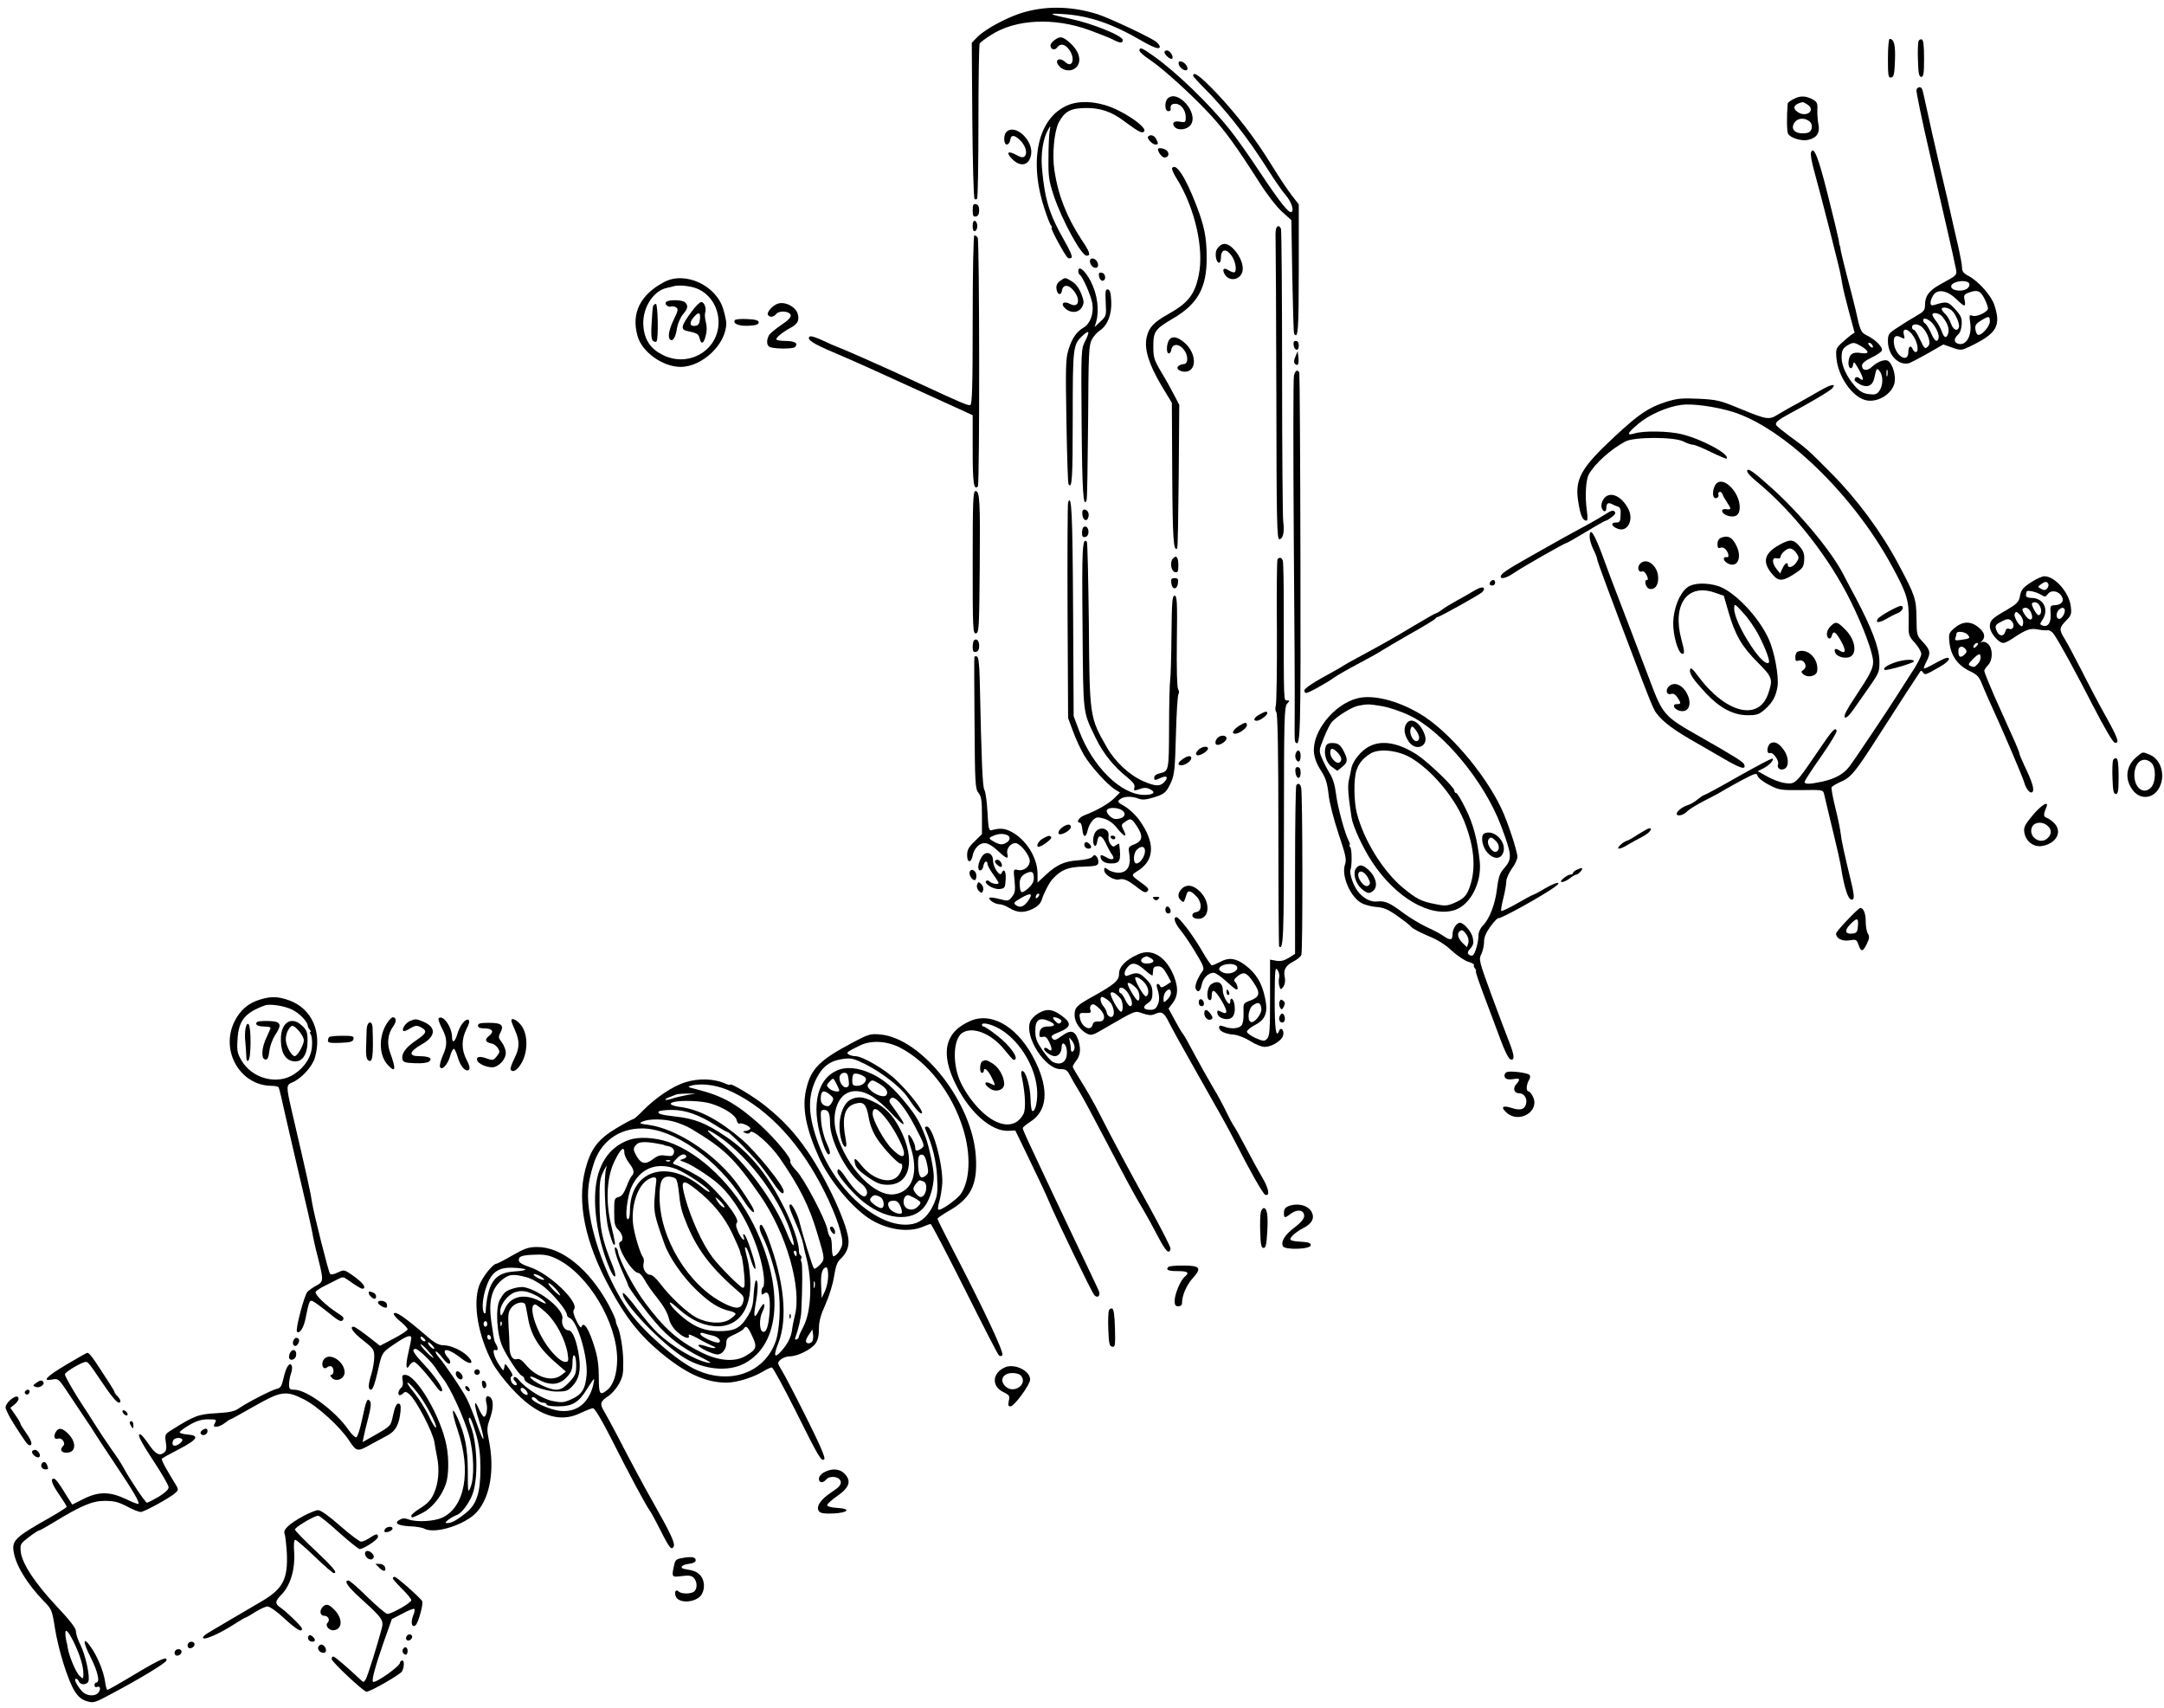 <?xml version="1.0" standalone="no"?>
<!DOCTYPE svg PUBLIC "-//W3C//DTD SVG 20010904//EN"
 "http://www.w3.org/TR/2001/REC-SVG-20010904/DTD/svg10.dtd">
<svg version="1.0" xmlns="http://www.w3.org/2000/svg"
 width="1168pt" height="922pt" viewBox="0 0 1168 922"
 preserveAspectRatio="xMidYMid meet">
<g transform="translate(0,922) scale(0.1,-0.1)"
fill="#000000" stroke="none">
<path d="M5534 9156 c-87 -23 -217 -92 -261 -138 l-28 -29 3 -417 c2 -229 7
-421 12 -425 4 -5 11 -4 14 2 4 6 7 194 7 418 0 225 3 413 7 419 4 6 32 27 62
46 133 85 339 95 531 25 53 -20 111 -42 127 -51 38 -20 52 -20 52 -2 0 23
-165 90 -285 115 -115 24 -124 31 -35 25 140 -9 267 -53 429 -148 61 -35 91
-44 91 -28 0 5 -8 16 -18 25 -23 21 -252 129 -317 150 -133 42 -266 47 -391
13z"/>
<path d="M5692 9004 c-12 -8 -22 -21 -22 -29 0 -22 22 -29 35 -12 18 24 41 21
64 -9 36 -46 21 -105 -18 -70 -35 32 -65 10 -31 -24 28 -28 75 -26 96 5 22 33
5 84 -42 125 -40 34 -51 36 -82 14z"/>
<path d="M10190 8904 c0 -95 2 -105 18 -102 14 3 17 17 20 92 3 84 -5 116 -29
116 -5 0 -9 -48 -9 -106z"/>
<path d="M10355 8998 c-3 -8 -5 -55 -3 -104 2 -71 6 -89 18 -89 12 0 15 18 15
99 0 71 -4 101 -12 103 -7 3 -15 -2 -18 -9z"/>
<path d="M6150 8947 c0 -7 26 -30 58 -51 73 -49 236 -198 330 -301 76 -83 140
-172 261 -362 39 -62 93 -131 121 -156 l50 -45 5 -302 c3 -166 7 -306 10 -311
21 -33 25 20 25 345 l0 353 -38 49 c-21 27 -67 96 -103 154 -89 146 -189 277
-303 398 -87 91 -126 120 -126 93 0 -4 32 -39 70 -77 39 -38 107 -116 153
-174 77 -98 117 -155 212 -304 21 -32 50 -72 65 -90 29 -33 46 -81 31 -90 -14
-9 -59 47 -171 215 -56 85 -129 188 -162 229 -108 136 -290 312 -412 398 -63
45 -76 50 -76 29z"/>
<path d="M6286 8942 c-7 -12 32 -48 41 -38 8 8 -8 38 -24 43 -6 2 -14 0 -17
-5z"/>
<path d="M6362 8874 c4 -20 34 -41 45 -31 10 11 -11 41 -31 45 -12 3 -17 -2
-14 -14z"/>
<path d="M10344 8736 c-3 -8 29 -162 71 -343 104 -450 122 -529 136 -597 14
-66 23 -54 -81 -112 -60 -34 -80 -62 -80 -111 0 -27 -7 -35 -47 -58 -27 -15
-72 -43 -100 -62 -50 -32 -53 -37 -53 -75 0 -71 54 -130 110 -119 8 1 54 25
102 52 l87 50 48 -17 c46 -16 50 -15 93 5 148 71 172 111 134 226 -18 52 -86
128 -141 157 -25 13 -33 24 -33 43 0 15 -9 63 -19 108 -11 45 -26 114 -35 152
-8 39 -38 169 -67 290 -28 121 -60 261 -70 310 -11 50 -21 96 -24 103 -6 16
-24 15 -31 -2z m286 -1051 c0 -22 -27 -36 -62 -33 -43 4 -50 32 -11 45 34 12
73 5 73 -12z m-70 -80 c44 -43 51 -44 44 -5 -6 25 -3 31 20 40 48 18 64 12 86
-30 11 -21 20 -46 20 -54 0 -19 -59 -48 -83 -40 -18 6 -19 3 -13 -38 11 -71
-24 -129 -68 -112 -21 8 -20 27 2 48 12 10 19 32 20 56 2 33 -4 47 -35 81 -38
42 -47 44 -110 24 -18 -6 -23 -3 -23 12 0 10 7 29 16 42 24 33 76 23 124 -24z
m-24 -62 c22 -22 43 -74 37 -90 -9 -24 -31 -13 -43 21 -6 18 -20 42 -30 51
-11 10 -20 22 -20 27 0 14 38 9 56 -9z m-54 -30 c27 -32 40 -64 34 -89 -9 -33
-22 -30 -35 6 -6 17 -19 43 -31 57 -11 14 -20 30 -20 34 0 16 36 10 52 -8z
m258 -28 c0 -27 -46 -78 -64 -72 -6 2 -12 15 -14 30 -3 21 4 31 30 47 43 26
48 25 48 -5z m-312 -7 c24 -27 41 -68 35 -85 -8 -24 -22 -13 -41 31 -11 24
-25 47 -31 50 -6 4 -11 11 -11 17 0 17 26 9 48 -13z m-52 -25 c29 -29 47 -83
33 -99 -18 -21 -22 -18 -47 36 -13 28 -27 50 -32 50 -6 0 -10 7 -10 15 0 20
35 19 56 -2z m-48 -48 c23 -36 30 -85 12 -85 -6 0 -13 7 -16 15 -10 25 -24 17
-24 -15 0 -61 -66 -25 -77 42 -6 41 7 54 38 37 20 -10 21 -9 15 15 -10 40 24
34 52 -9z"/>
<path d="M6302 8688 c-18 -18 -15 -68 3 -68 8 0 14 3 14 8 -4 23 4 32 25 32
30 0 56 -34 56 -73 0 -27 -2 -29 -30 -24 -33 7 -48 -7 -30 -28 19 -22 70 -15
88 13 42 64 -73 193 -126 140z"/>
<path d="M9678 8684 c-16 -8 -28 -18 -29 -22 -6 -70 -5 -151 2 -164 12 -22 72
-41 108 -33 46 10 65 38 56 82 -4 21 -7 57 -6 80 2 37 -2 44 -28 58 -37 19
-68 19 -103 -1z m79 -29 c44 -31 -7 -70 -52 -41 -34 22 -24 44 25 55 3 0 15
-6 27 -14z m7 -88 c26 -19 18 -61 -13 -65 -59 -9 -91 19 -65 57 17 24 51 27
78 8z"/>
<path d="M5763 8652 c-160 -67 -212 -296 -126 -557 14 -44 30 -86 36 -92 5 -7
6 -13 3 -13 -9 0 74 -153 88 -162 6 -4 15 -3 20 2 5 5 -10 41 -37 87 -83 145
-108 224 -123 395 -7 80 6 161 33 208 14 25 14 24 8 -10 -3 -20 -6 -85 -6
-145 -1 -98 2 -120 29 -202 45 -134 149 -323 177 -323 24 0 18 19 -29 89 -79
121 -125 238 -145 372 -13 83 -1 210 23 257 31 59 62 77 138 79 85 2 147 -18
221 -75 73 -54 94 -65 103 -50 11 17 -60 73 -146 115 -92 45 -197 55 -267 25z"/>
<path d="M5432 8508 c-17 -17 -15 -68 2 -68 8 0 16 10 18 22 4 31 21 32 51 4
31 -28 45 -72 28 -89 -9 -9 -20 -7 -46 7 -44 24 -56 14 -25 -19 46 -49 94 -40
105 19 15 77 -86 171 -133 124z"/>
<path d="M6197 8483 c-9 -9 22 -43 40 -43 16 0 16 5 3 31 -11 19 -31 25 -43
12z"/>
<path d="M6250 8414 c0 -15 22 -44 35 -44 21 0 28 19 15 35 -12 14 -50 21 -50
9z"/>
<path d="M9775 8398 c-4 -9 3 -49 14 -90 38 -136 141 -540 146 -573 2 -11 6
-33 9 -50 2 -16 18 -82 35 -145 l31 -115 -22 -15 c-11 -8 -34 -28 -50 -43 -28
-26 -30 -32 -26 -80 9 -98 83 -206 155 -226 64 -18 147 32 159 95 7 37 -10 96
-32 114 -17 15 -59 0 -93 -32 -25 -22 -51 -18 -51 9 0 12 18 27 51 43 28 13
53 30 56 38 7 17 -32 57 -77 80 -37 18 -39 23 -65 142 -10 41 -30 122 -46 180
-15 58 -30 119 -33 135 -2 17 -5 30 -6 30 -1 0 -4 14 -6 31 -3 17 -29 126 -59
244 -51 204 -76 265 -90 228z m273 -1048 c44 -27 42 -43 -6 -35 -44 7 -62 -7
-65 -51 -2 -33 20 -44 25 -12 3 20 7 16 31 -26 27 -49 29 -69 4 -48 -14 12
-27 7 -27 -9 0 -5 14 -15 30 -24 38 -19 67 -7 76 33 12 56 14 59 30 38 19 -26
18 -76 -2 -105 -14 -20 -23 -22 -58 -18 -31 4 -49 15 -75 44 -43 49 -71 108
-71 153 0 40 7 52 35 68 28 16 35 15 73 -8z m57 9 c11 -17 -1 -21 -15 -4 -8 9
-8 15 -2 15 6 0 14 -5 17 -11z m82 -166 c-3 -10 -5 -4 -5 12 0 17 2 24 5 18 2
-7 2 -21 0 -30z"/>
<path d="M6326 8312 c-2 -4 8 -29 24 -54 99 -158 150 -381 120 -523 -21 -104
-57 -150 -164 -210 -79 -44 -105 -72 -117 -125 -14 -63 11 -144 78 -258 l58
-96 2 -385 c2 -352 7 -421 27 -400 3 2 6 178 8 389 l3 385 -26 50 c-14 28 -45
84 -70 125 -40 68 -44 80 -44 141 0 80 9 93 106 150 134 78 183 167 182 329 0
108 -13 171 -55 280 -60 156 -112 235 -132 202z"/>
<path d="M5250 8085 c0 -29 3 -36 18 -33 11 2 17 13 17 33 0 20 -6 31 -17 33
-15 3 -18 -4 -18 -33z"/>
<path d="M5250 8000 c0 -21 4 -30 13 -27 6 2 12 14 12 27 0 13 -6 25 -12 28
-9 2 -13 -7 -13 -28z"/>
<path d="M6887 7983 c-3 -10 -3 -40 -2 -68 1 -27 3 -400 4 -827 1 -680 3 -778
16 -778 20 0 29 41 21 96 -3 25 -6 387 -6 804 0 418 -3 766 -6 775 -8 20 -22
19 -27 -2z"/>
<path d="M5250 7495 c0 -364 -3 -457 -13 -461 -12 -4 -52 13 -267 113 -140 65
-175 81 -313 142 -77 34 -141 61 -143 61 -2 0 -34 14 -70 31 -41 19 -69 28
-75 22 -15 -15 19 -38 126 -83 55 -23 147 -64 205 -90 138 -63 476 -217 518
-236 l32 -15 0 -189 c0 -177 6 -218 28 -195 10 10 9 1328 -1 1343 -5 6 -13 12
-18 12 -5 0 -9 -201 -9 -455z"/>
<path d="M6579 7889 c-14 -14 -19 -31 -17 -51 4 -42 28 -50 28 -9 0 51 33 52
63 2 19 -32 23 -81 7 -81 -6 0 -19 5 -30 12 -24 16 -35 6 -21 -20 23 -44 85
-35 97 13 8 31 -11 81 -44 117 -33 36 -59 41 -83 17z"/>
<path d="M5885 7820 c-7 -12 4 -38 20 -44 18 -6 27 7 19 27 -7 19 -31 29 -39
17z"/>
<path d="M5820 7756 c0 -8 4 -17 9 -20 15 -10 61 -114 67 -155 8 -53 -11 -107
-46 -128 -40 -23 -66 -61 -84 -124 -14 -46 -15 -98 -10 -384 3 -181 8 -333 11
-337 19 -32 23 26 23 352 0 389 1 401 54 449 35 33 40 24 13 -30 -22 -44 -22
-48 -19 -449 3 -363 9 -457 27 -409 3 8 6 199 8 424 2 371 4 413 20 442 9 18
29 40 43 49 42 28 65 86 62 157 -2 46 -7 63 -18 65 -13 2 -15 -9 -12 -70 4
-71 3 -74 -28 -103 l-32 -30 9 30 c17 62 6 146 -29 215 -31 61 -68 91 -68 56z"/>
<path d="M5932 7728 c2 -12 10 -23 18 -23 22 0 19 39 -3 43 -15 3 -18 -1 -15
-20z"/>
<path d="M3585 7698 c-129 -68 -179 -168 -144 -291 23 -86 136 -167 232 -167
118 0 247 123 247 236 0 11 -7 45 -16 75 -38 129 -206 207 -319 147z m158 -29
c88 -24 145 -115 134 -212 -17 -140 -169 -218 -299 -153 -65 32 -98 79 -105
152 -10 94 49 193 125 210 15 3 32 7 37 9 21 7 72 4 108 -6z"/>
<path d="M3594 7589 c-8 -13 14 -29 30 -23 6 2 18 0 25 -5 13 -8 11 -18 -12
-65 -27 -55 -35 -100 -18 -110 14 -9 28 16 35 63 4 24 18 57 31 73 28 33 31
48 13 66 -15 15 -94 16 -104 1z"/>
<path d="M3732 7537 c-55 -74 -60 -95 -25 -103 57 -12 63 -16 69 -40 9 -35 22
-30 33 14 7 25 7 50 1 72 -5 19 -7 43 -4 52 8 25 -5 58 -21 58 -8 0 -32 -24
-53 -53z m46 -39 c-2 -23 -9 -34 -22 -36 -31 -6 -38 12 -16 41 29 36 42 34 38
-5z"/>
<path d="M3525 7568 c-2 -7 -6 -50 -8 -95 -4 -58 -1 -85 7 -92 7 -6 16 -8 19
-4 12 11 8 203 -3 203 -6 0 -12 -6 -15 -12z"/>
<path d="M5722 7704 c-16 -11 -22 -24 -20 -42 4 -33 25 -40 30 -10 4 31 32 34
57 6 46 -49 36 -105 -14 -78 -34 18 -53 1 -26 -24 30 -28 72 -25 90 5 13 24
13 31 -3 74 -12 30 -29 53 -50 66 -38 23 -36 23 -64 3z"/>
<path d="M4195 7580 c-28 -11 -58 -47 -50 -59 9 -16 31 -13 45 5 17 20 74 15
78 -8 2 -10 -16 -29 -53 -53 -30 -21 -60 -45 -65 -55 -15 -29 -12 -58 8 -64
34 -10 123 -9 133 1 20 20 -1 33 -52 33 -27 0 -49 4 -49 9 0 11 35 39 79 63
36 20 46 38 37 73 -10 40 -72 71 -111 55z"/>
<path d="M3966 7492 c-12 -19 23 -33 76 -30 39 2 53 7 53 18 0 11 -15 16 -62
18 -34 2 -64 -1 -67 -6z"/>
<path d="M6312 7388 c-15 -19 -19 -71 -5 -75 6 -2 13 6 15 19 5 34 41 35 67 2
26 -33 25 -79 -1 -79 -10 0 -23 -6 -29 -12 -18 -18 31 -39 59 -24 43 23 31
102 -23 150 -38 33 -66 39 -83 19z"/>
<path d="M6982 7358 c5 -32 28 -35 28 -4 0 17 -5 26 -16 26 -10 0 -14 -7 -12
-22z"/>
<path d="M6992 7296 c-9 -20 -9 -33 -3 -39 16 -16 23 -3 19 35 l-4 33 -12 -29z"/>
<path d="M6984 7194 c-4 -14 -4 -407 -1 -872 4 -466 6 -894 5 -952 -1 -138 -1
-150 5 -157 26 -26 28 41 26 995 -1 543 -4 993 -6 1000 -8 20 -22 14 -29 -14z"/>
<path d="M9820 7110 c-36 -21 -92 -53 -125 -71 -33 -17 -77 -43 -99 -56 -47
-30 -58 -29 -206 32 -106 44 -123 48 -222 53 -93 4 -116 2 -179 -18 -92 -30
-144 -65 -275 -187 -185 -172 -217 -231 -194 -360 11 -67 23 -93 43 -93 6 0 7
19 2 53 -11 74 -6 166 10 196 32 58 116 134 197 178 47 26 267 26 315 0 18 -9
40 -17 50 -17 10 0 54 -18 98 -40 44 -21 81 -37 84 -35 21 22 -134 106 -244
132 -69 17 -204 19 -252 4 -47 -14 -41 1 20 52 58 49 156 92 232 102 59 8 182
-9 275 -37 276 -85 646 -441 856 -823 84 -152 98 -195 96 -297 -2 -87 -2 -88
33 -127 19 -21 35 -48 35 -61 0 -12 -24 -59 -54 -103 -29 -45 -66 -103 -82
-128 -44 -70 -224 -339 -253 -377 -31 -40 -78 -66 -149 -81 -66 -14 -92 -14
-92 -1 0 6 40 68 89 137 49 70 87 133 84 140 -8 20 -21 6 -108 -122 -111 -164
-116 -169 -171 -161 -24 3 -67 19 -95 35 l-52 29 30 15 c33 17 59 45 50 53 -3
3 -85 -40 -182 -95 -98 -56 -181 -101 -185 -101 -5 0 -21 -11 -37 -24 -15 -13
-39 -27 -53 -31 -28 -8 -60 -33 -60 -47 0 -16 37 -8 55 12 10 11 55 39 99 61
45 23 86 45 91 49 6 4 50 29 98 55 81 43 89 45 93 28 3 -11 31 -33 62 -49 54
-28 63 -29 175 -28 112 2 117 1 122 -20 10 -45 25 -105 54 -226 17 -69 33
-141 36 -160 20 -134 46 -203 67 -182 7 7 3 37 -11 94 -37 153 -52 221 -56
259 -2 21 -15 84 -29 140 -14 56 -23 106 -20 111 4 5 25 18 48 28 57 25 78 50
206 250 109 170 207 321 223 344 5 8 10 7 16 -3 10 -15 14 -14 85 27 49 27 70
52 45 52 -7 0 -37 -14 -67 -31 -30 -17 -56 -29 -58 -26 -2 2 5 20 16 41 22 44
18 59 -24 104 -30 32 -31 36 -32 125 -1 105 -7 123 -99 295 -93 174 -222 348
-360 487 -126 127 -134 135 -231 205 -32 24 -62 48 -66 54 -10 15 7 29 72 64
102 54 219 123 230 137 23 28 -8 21 -70 -15z"/>
<path d="M9430 6677 c0 -8 21 -31 48 -53 201 -165 397 -415 514 -655 68 -138
118 -276 118 -321 0 -36 -16 -68 -98 -191 -44 -66 -62 -101 -55 -108 7 -7 23
8 49 45 22 31 62 88 89 127 47 68 50 75 49 133 -1 70 -42 177 -126 336 -28 52
-58 109 -66 125 -63 125 -232 329 -387 469 -103 93 -135 115 -135 93z"/>
<path d="M9262 6608 c-25 -33 -20 -90 7 -74 6 4 9 11 6 16 -3 5 -1 11 5 15 6
3 13 -2 17 -12 3 -10 15 -30 25 -45 23 -34 23 -40 -4 -36 -36 5 -28 -25 9 -36
41 -11 63 5 63 46 0 83 -90 172 -128 126z"/>
<path d="M5250 6184 c0 -362 1 -385 18 -382 16 3 17 29 20 353 3 368 0 415
-23 415 -13 0 -15 -55 -15 -386z"/>
<path d="M8654 6525 c-9 -14 -13 -32 -9 -45 8 -25 25 -26 25 -2 0 25 9 32 29
22 9 -5 24 -11 33 -14 13 -4 17 -15 15 -45 -1 -36 -4 -41 -25 -41 -31 0 -24
-22 11 -34 52 -19 86 48 56 107 -38 74 -104 100 -135 52z"/>
<path d="M5765 6509 c-3 -9 -4 -274 -3 -590 l3 -574 27 -73 c15 -41 42 -99 60
-129 35 -59 126 -159 168 -185 l25 -15 -30 -30 c-29 -30 -98 -69 -162 -93 -30
-11 -47 -40 -24 -40 6 0 11 -17 13 -37 4 -45 20 -46 29 -2 4 17 16 41 27 52
19 18 25 19 61 9 26 -8 51 -26 71 -52 37 -47 57 -53 35 -11 -14 28 -14 31 7
45 31 22 34 21 63 -21 36 -54 33 -81 -11 -99 -35 -14 -35 -15 -28 -59 9 -60
-13 -95 -59 -95 -18 0 -43 7 -55 16 -20 14 -22 14 -22 -3 0 -24 55 -57 82 -49
24 6 48 -5 101 -47 30 -23 41 -27 50 -17 9 9 6 17 -17 34 -77 57 -75 50 -29
80 87 58 87 153 1 272 -18 25 -53 58 -77 72 -40 23 -42 26 -25 39 21 16 63 17
99 3 20 -8 40 -6 77 5 64 19 73 27 99 84 18 40 21 73 26 256 3 116 9 215 14
220 4 6 3 17 -2 25 -6 9 -9 110 -7 260 3 212 1 245 -12 245 -13 0 -15 -31 -17
-210 -1 -115 -4 -226 -7 -245 -3 -19 -6 -135 -6 -257 -1 -236 -1 -235 -52
-247 -16 -3 -28 -13 -28 -21 0 -18 2 -18 35 -3 33 15 43 4 20 -22 -23 -25 -47
-25 -112 3 -75 32 -154 105 -199 184 -93 163 -93 162 -97 671 -3 238 -7 436
-11 439 -24 24 -27 -36 -23 -458 4 -489 0 -454 72 -604 38 -79 98 -154 167
-208 34 -28 45 -42 41 -57 -5 -18 -3 -19 27 -9 23 9 38 9 56 0 35 -16 21 -31
-29 -31 -125 0 -279 151 -352 345 l-30 80 -3 575 c-3 521 -8 629 -27 579z
m286 -1659 c36 -20 18 -50 -30 -50 -22 0 -55 35 -46 49 8 14 51 14 76 1z m129
-223 c0 -28 -26 -67 -46 -67 -19 0 -18 54 2 74 23 23 44 20 44 -7z"/>
<path d="M5842 6443 c3 -30 23 -41 31 -18 9 21 -2 45 -20 45 -10 0 -13 -9 -11
-27z"/>
<path d="M8669 6447 c-19 -12 -83 -50 -144 -82 -60 -33 -118 -64 -127 -70 -9
-5 -72 -41 -140 -79 -126 -71 -158 -93 -158 -108 0 -16 33 -7 73 21 47 32 273
161 283 161 3 0 50 27 105 60 54 33 102 60 106 60 5 0 19 9 33 20 18 13 22 22
14 30 -7 7 -20 4 -45 -13z"/>
<path d="M5847 6374 c-4 -4 -7 -18 -7 -31 0 -18 5 -24 18 -21 10 2 17 12 17
27 0 24 -15 37 -28 25z"/>
<path d="M8580 6323 c0 -16 9 -46 20 -68 11 -22 20 -45 20 -51 0 -11 66 -188
245 -659 25 -66 53 -135 63 -154 24 -47 85 -97 188 -157 49 -28 133 -77 187
-108 92 -54 123 -63 111 -31 -6 14 -54 44 -242 151 -190 108 -197 116 -266
299 -80 210 -120 317 -162 425 -25 63 -66 173 -92 244 -47 128 -72 166 -72
109z"/>
<path d="M9292 6319 c-15 -6 -22 -17 -22 -35 0 -20 4 -25 16 -20 10 4 22 -1
30 -11 16 -22 18 -44 3 -40 -21 4 -19 -18 2 -31 53 -33 85 24 51 93 -22 45
-44 57 -80 44z"/>
<path d="M9622 6289 c-103 -51 -117 -102 -49 -176 28 -31 53 -29 112 10 45 29
50 36 53 73 2 29 -3 48 -18 67 -35 44 -52 49 -98 26z m74 -54 c15 -23 15 -27
0 -50 -16 -25 -46 -34 -46 -15 0 20 -17 10 -29 -17 l-13 -28 -19 24 c-26 32
-26 65 1 58 11 -3 20 0 20 6 0 18 32 47 51 47 10 0 26 -11 35 -25z"/>
<path d="M6330 6205 c-17 -20 -9 -69 13 -73 14 -3 17 4 17 37 0 44 -11 58 -30
36z"/>
<path d="M6895 6201 c-3 -6 -5 -180 -3 -388 1 -208 -2 -388 -6 -401 -4 -13 -3
-28 3 -36 7 -8 11 -214 11 -636 0 -343 2 -625 4 -628 23 -22 26 51 26 650 0
582 2 643 17 660 15 17 15 18 0 18 -19 0 -18 -17 -18 495 0 132 -2 248 -5 258
-6 19 -19 22 -29 8z"/>
<path d="M8850 6175 c-15 -18 -6 -47 13 -39 8 3 18 -6 25 -21 8 -17 8 -25 1
-25 -18 0 -5 -45 14 -48 28 -6 47 17 47 58 0 68 -65 117 -100 75z"/>
<path d="M10968 6081 c-51 -33 -59 -42 -67 -85 -5 -24 -19 -38 -67 -66 -84
-48 -94 -58 -94 -92 0 -32 47 -88 73 -88 8 0 31 11 51 25 70 47 94 56 134 48
20 -4 44 -6 54 -4 9 1 24 -8 33 -21 29 -41 116 -200 215 -393 58 -112 104
-191 114 -193 28 -6 18 23 -47 140 -35 62 -94 174 -131 248 -38 74 -79 151
-92 172 -31 49 -30 60 7 98 28 28 31 36 26 76 -8 75 -85 164 -143 164 -11 0
-41 -13 -66 -29z m87 -11 c4 -6 1 -17 -5 -25 -9 -11 -17 -12 -33 -3 -20 10
-20 11 -2 24 23 17 32 17 40 4z m-44 -57 c27 -16 29 -16 42 1 17 23 55 18 73
-9 18 -27 3 -49 -33 -51 -27 -1 -28 -3 -25 -46 4 -48 -15 -75 -44 -64 -15 6
-15 8 0 31 36 54 7 116 -56 118 -33 1 -38 6 -29 35 3 8 48 -1 72 -15z m-1 -64
c12 -21 7 -49 -7 -49 -11 0 -42 57 -35 64 12 12 32 5 42 -15z m-48 -34 c18
-41 -5 -53 -30 -17 -12 16 -19 32 -15 36 14 13 34 5 45 -19z m181 18 c8 -14
-12 -53 -28 -53 -18 0 -20 31 -3 48 14 14 25 15 31 5z m-223 -70 c0 -12 -3
-23 -7 -23 -16 1 -45 52 -39 67 6 14 9 14 26 -2 11 -10 20 -29 20 -42z m-60 2
c16 -19 6 -47 -15 -39 -11 5 -18 0 -22 -15 -7 -26 -29 -27 -43 -2 -15 30 -12
39 18 54 36 20 47 20 62 2z"/>
<path d="M6322 6073 c2 -17 9 -28 18 -28 9 0 16 11 18 28 3 22 -1 27 -18 27
-17 0 -21 -5 -18 -27z"/>
<path d="M8047 6083 c-12 -11 -8 -23 8 -23 8 0 15 7 15 15 0 16 -12 20 -23 8z"/>
<path d="M9106 6049 c-42 -33 -73 -113 -75 -189 -1 -68 25 -160 47 -168 16 -5
15 11 -3 78 -50 186 31 301 176 253 l53 -18 26 -90 c35 -122 72 -185 158 -271
79 -79 82 -90 56 -167 -51 -151 -229 -107 -378 93 -30 41 -41 50 -44 37 -5
-23 15 -52 87 -130 75 -79 147 -117 225 -117 48 0 60 4 91 31 43 38 60 70 69
124 8 53 -16 187 -47 255 -54 121 -188 261 -276 288 -64 19 -134 16 -165 -9z
m387 -258 c37 -72 62 -139 54 -147 -13 -13 -51 22 -95 89 -56 84 -92 164 -92
204 1 27 2 27 50 -26 27 -29 64 -83 83 -120z"/>
<path d="M7950 6028 c-19 -11 -60 -35 -90 -51 -30 -17 -66 -38 -79 -49 -13
-10 -27 -18 -31 -18 -4 0 -60 -32 -125 -71 -112 -67 -149 -88 -295 -167 -36
-19 -69 -38 -75 -42 -5 -4 -32 -20 -60 -35 -107 -58 -155 -90 -155 -102 0 -7
5 -13 10 -13 13 0 114 56 155 86 17 12 75 45 130 74 55 29 111 60 125 70 14 9
84 50 155 91 72 40 132 77 133 81 2 4 7 8 12 8 9 0 218 116 237 132 7 6 13 14
13 19 0 15 -23 10 -60 -13z"/>
<path d="M10193 5920 c-28 -16 -55 -34 -58 -40 -14 -22 6 -23 43 -2 20 12 49
27 65 33 27 11 38 39 15 39 -7 0 -36 -14 -65 -30z"/>
<path d="M9880 5840 c-22 -22 -26 -55 -9 -65 6 -4 13 3 16 14 8 30 21 23 51
-31 28 -50 24 -70 -9 -49 -24 15 -32 10 -23 -13 7 -17 42 -30 70 -24 50 10 42
93 -16 150 -43 44 -52 46 -80 18z"/>
<path d="M10551 5832 c-32 -27 -34 -31 -29 -80 7 -69 45 -123 108 -153 44 -21
52 -30 71 -79 12 -30 37 -86 55 -125 54 -117 162 -370 169 -396 10 -37 33 -65
45 -53 12 12 -2 57 -44 143 -14 30 -26 59 -26 63 0 5 -10 30 -21 56 -55 122
-70 155 -118 263 -28 65 -51 122 -51 128 0 6 9 20 20 31 27 27 27 90 1 114
-12 11 -25 15 -33 11 -10 -6 -11 -5 0 6 20 22 14 46 -19 73 -41 35 -85 34
-128 -2z m69 -37 c16 -19 14 -21 -33 -28 -32 -5 -38 -3 -33 9 3 9 6 20 6 25 0
15 47 10 60 -6z m50 -60 c-7 -9 -15 -13 -17 -11 -7 7 7 26 19 26 6 0 6 -6 -2
-15z m-61 -18 c8 -11 7 -18 -7 -31 -22 -19 -32 -12 -32 21 0 25 21 31 39 10z
m81 -46 c0 -11 -7 -27 -16 -35 -18 -18 -17 -18 -39 -10 -13 6 -12 11 12 35 33
34 43 36 43 10z"/>
<path d="M5257 5764 c-4 -4 -7 -20 -7 -36 0 -23 4 -29 18 -26 11 2 17 13 17
32 0 29 -14 43 -28 30z"/>
<path d="M9703 5703 c-7 -2 -13 -16 -13 -30 0 -20 4 -23 19 -18 28 9 50 -32
26 -49 -15 -11 -15 -13 -2 -25 26 -21 71 -10 75 17 10 66 -52 127 -105 105z"/>
<path d="M5259 5673 c-1 -4 -1 -165 1 -358 2 -325 4 -351 21 -374 16 -20 19
-41 19 -124 l0 -99 -40 -39 c-32 -31 -40 -46 -40 -75 0 -42 22 -43 30 -1 7 38
36 67 65 67 16 0 42 -15 69 -40 49 -46 61 -49 53 -18 -7 26 17 58 44 58 21 0
67 -52 76 -87 8 -34 -29 -67 -64 -58 -23 5 -24 5 -17 -57 5 -54 3 -67 -14 -88
-19 -24 -22 -24 -67 -12 -26 7 -50 10 -54 7 -9 -10 30 -35 53 -35 12 0 36 -9
55 -21 42 -25 76 -27 123 -5 31 15 45 30 53 56 9 30 40 90 58 108 45 48 81 63
164 65 66 2 78 5 81 20 2 10 -2 25 -8 33 -11 12 -14 12 -24 0 -6 -8 -37 -16
-76 -19 -76 -5 -115 -23 -176 -79 l-44 -41 0 49 c-1 87 -63 185 -143 226 -36
18 -60 20 -107 7 -12 -3 -16 14 -20 96 -3 55 -10 109 -16 120 -11 18 -16 136
-26 599 -2 85 -7 121 -15 123 -7 3 -14 1 -14 -4z m175 -959 c24 -9 19 -33 -8
-45 -18 -9 -30 -7 -55 5 -37 20 -38 24 -8 36 27 11 50 12 71 4z m146 -234 c0
-19 -10 -36 -31 -55 -36 -30 -42 -27 -45 18 -3 35 10 55 41 67 27 10 35 4 35
-30z m-27 -116 c-23 -36 -46 -46 -68 -30 -17 12 -15 15 25 39 51 30 67 27 43
-9z m49 14 c-7 -7 -12 -8 -12 -2 0 14 12 26 19 19 2 -3 -1 -11 -7 -17z"/>
<path d="M10225 5644 c-41 -15 -62 -30 -54 -39 8 -7 159 36 159 46 0 14 -60 9
-105 -7z"/>
<path d="M9007 5515 c-20 -20 -11 -48 13 -40 11 4 23 -3 34 -19 21 -32 20 -36
-4 -36 -27 0 -15 -28 16 -36 54 -14 71 47 31 107 -26 38 -65 49 -90 24z"/>
<path d="M7325 5451 c-126 -33 -243 -180 -233 -292 3 -31 16 -65 38 -98 26
-41 34 -67 41 -130 5 -45 28 -134 54 -212 39 -116 44 -138 34 -166 -20 -61 31
-177 92 -208 17 -9 53 -18 79 -20 39 -3 63 -13 113 -49 36 -25 70 -52 76 -60
7 -8 47 -29 89 -47 51 -20 94 -48 127 -79 28 -26 68 -53 88 -60 21 -6 36 -15
33 -18 -3 -3 -1 -11 5 -19 6 -7 9 -13 5 -13 -5 0 19 -69 69 -200 7 -19 33 -89
58 -155 29 -79 50 -121 61 -123 23 -5 20 23 -10 99 -14 35 -57 149 -95 252
-66 180 -68 190 -54 217 8 16 15 46 15 66 0 26 10 50 36 86 20 27 39 46 42 43
8 -7 248 126 306 170 41 31 5 25 -54 -9 -33 -20 -64 -36 -67 -36 -3 0 -42 -21
-85 -46 -44 -25 -82 -43 -85 -40 -3 2 2 33 11 68 9 36 16 76 16 91 0 15 14 46
30 69 17 22 30 51 30 64 0 30 -53 191 -87 262 -92 193 -289 422 -441 511 -123
72 -254 104 -337 82z m134 -42 c36 -6 103 -28 148 -50 179 -84 406 -357 496
-599 58 -155 59 -175 17 -224 -25 -28 -32 -47 -40 -112 -10 -85 -41 -164 -77
-200 -13 -13 -23 -35 -23 -51 0 -38 -18 -101 -31 -109 -6 -3 -16 -1 -22 5 -8
8 -5 17 10 33 16 19 18 30 12 58 -7 32 -48 80 -69 80 -18 0 -40 -33 -40 -61 0
-34 -11 -36 -48 -11 -15 11 -56 33 -92 49 -36 17 -92 51 -126 76 -71 54 -98
66 -139 62 -37 -5 -78 17 -108 57 -24 32 -44 93 -38 113 9 26 8 111 -1 123 -6
6 -7 12 -4 12 4 0 2 9 -4 21 -21 39 -60 182 -69 254 -6 49 -17 85 -35 113 -14
23 -33 60 -42 82 -16 39 -15 42 11 107 15 38 34 76 43 86 30 33 106 80 142 88
52 10 57 10 129 -2z m457 -1234 c9 -14 13 -32 9 -45 l-7 -22 -24 23 c-23 22
-31 49 -17 62 12 12 22 7 39 -18z"/>
<path d="M7596 5321 c-21 -24 -20 -59 4 -98 38 -63 115 -33 89 34 -22 60 -68
91 -93 64z m64 -82 c0 -10 -7 -19 -15 -19 -20 0 -40 43 -31 67 7 17 9 16 27
-6 10 -13 19 -32 19 -42z"/>
<path d="M7155 5189 c-12 -37 4 -87 34 -108 l29 -21 26 21 c30 24 32 38 10 82
-20 39 -31 47 -66 47 -18 0 -29 -6 -33 -21z m65 -31 c22 -24 26 -43 9 -53 -16
-10 -49 25 -49 52 0 29 13 29 40 1z"/>
<path d="M7391 5192 c-43 -21 -90 -79 -97 -118 -3 -16 -9 -46 -14 -67 -7 -33
-3 -80 15 -200 8 -49 61 -163 111 -239 128 -194 315 -302 447 -259 83 28 145
147 134 260 -12 116 -35 204 -76 286 -23 47 -46 85 -51 85 -6 0 -10 6 -10 13
0 18 -136 149 -196 190 -102 68 -194 85 -263 49z m221 -60 c111 -64 233 -207
288 -337 56 -137 68 -255 35 -355 -18 -55 -34 -71 -90 -95 -35 -14 -48 -15
-100 -4 -76 15 -100 28 -173 88 -107 89 -210 255 -248 400 -17 66 -18 185 -3
232 14 41 34 65 74 91 46 30 146 20 217 -20z"/>
<path d="M8013 4723 c-23 -9 -15 -69 13 -102 30 -36 68 -41 84 -10 30 55 -40
135 -97 112z m59 -40 c20 -18 24 -48 7 -58 -24 -15 -63 48 -42 68 9 10 15 9
35 -10z"/>
<path d="M7320 4535 c-20 -24 -5 -81 27 -110 33 -29 46 -31 68 -9 23 23 11 72
-26 107 -33 31 -51 34 -69 12z m65 -55 c12 -24 12 -30 1 -39 -22 -19 -71 51
-50 72 11 11 35 -5 49 -33z"/>
<path d="M6798 5364 c-29 -15 -37 -34 -15 -34 17 0 57 29 57 41 0 12 -10 11
-42 -7z"/>
<path d="M6688 5303 c-32 -20 -44 -43 -22 -43 22 0 64 30 64 46 0 18 -9 17
-42 -3z"/>
<path d="M6572 5238 c-15 -15 -16 -38 -1 -38 20 0 49 21 49 35 0 18 -31 20
-48 3z"/>
<path d="M9557 5209 c-21 -12 -24 -61 -3 -53 16 6 50 -42 43 -61 -8 -20 13
-36 35 -24 25 13 23 63 -3 100 -27 38 -50 50 -72 38z"/>
<path d="M6466 5171 c-12 -13 -14 -21 -6 -26 12 -8 60 20 60 35 0 17 -36 11
-54 -9z"/>
<path d="M6994 5155 c-8 -19 2 -45 16 -45 5 0 10 14 10 30 0 31 -16 41 -26 15z"/>
<path d="M11532 5135 c-60 -50 -66 -125 -16 -185 41 -48 109 -39 139 20 34 65
9 151 -50 176 -43 18 -38 18 -73 -11z m80 -32 c26 -24 25 -106 -3 -134 -39
-39 -88 -2 -89 66 0 72 48 108 92 68z"/>
<path d="M6383 5123 c-27 -19 -30 -33 -5 -33 21 1 52 23 52 39 0 15 -21 13
-47 -6z"/>
<path d="M11405 5117 c-3 -7 -5 -52 -3 -98 2 -67 6 -84 18 -84 12 0 15 17 15
94 0 67 -4 96 -12 98 -7 3 -15 -2 -18 -10z"/>
<path d="M6992 5053 c4 -39 28 -42 28 -4 0 21 -5 31 -16 31 -11 0 -14 -8 -12
-27z"/>
<path d="M6997 4983 c-4 -3 -7 -210 -7 -459 l0 -452 -35 -22 c-25 -15 -43 -19
-67 -15 l-33 6 0 -205 c0 -176 -2 -207 -16 -222 -15 -15 -20 -14 -63 4 -25 12
-46 27 -46 34 0 7 20 24 45 37 56 29 70 68 53 145 -17 82 -48 133 -108 178
-50 37 -87 42 -132 18 -21 -11 -42 -20 -47 -20 -4 0 -29 35 -53 78 -50 86
-123 182 -138 182 -20 0 -9 -33 24 -73 19 -23 55 -77 81 -121 39 -64 46 -82
37 -95 -27 -36 -44 -80 -39 -95 11 -27 26 -18 33 19 7 36 35 65 65 65 10 0 43
-23 73 -51 44 -40 56 -47 56 -32 0 10 -6 25 -12 32 -11 10 -8 16 11 32 34 28
51 21 88 -35 38 -56 33 -77 -22 -97 -34 -13 -35 -14 -33 -65 1 -32 -3 -58 -11
-68 -15 -18 -57 -21 -95 -6 -21 7 -26 6 -26 -5 0 -19 31 -35 80 -39 23 -2 62
-18 89 -35 26 -17 61 -31 77 -31 37 0 90 32 99 60 9 27 -11 52 -21 27 -17 -44
-24 9 -24 171 1 157 2 175 15 158 8 -11 12 -29 9 -42 -3 -12 -3 -33 1 -45 7
-22 8 -22 22 -4 8 12 11 30 8 47 -10 42 3 66 44 88 21 10 42 27 45 37 8 20 7
867 -1 901 -5 22 -14 28 -26 15z m-319 -984 c4 -22 -42 -41 -73 -29 -14 5 -25
14 -25 19 0 31 92 40 98 10z m130 -222 c4 -29 -40 -83 -58 -72 -20 12 -11 73
12 89 29 21 42 16 46 -17z"/>
<path d="M10971 4820 c-42 -51 -49 -64 -45 -92 7 -47 49 -81 94 -74 77 12 113
75 69 122 -12 13 -31 26 -41 30 -19 6 -20 16 -3 57 16 39 -26 14 -74 -43z m81
-57 c23 -21 23 -45 -2 -68 -41 -37 -107 14 -81 64 14 26 57 28 83 4z"/>
<path d="M5730 4752 c-14 -11 -20 -24 -16 -31 9 -14 66 17 66 36 0 19 -24 16
-50 -5z"/>
<path d="M5916 4734 c-17 -17 -22 -69 -7 -79 5 -3 11 7 13 22 5 42 25 38 47
-9 11 -24 26 -51 33 -60 19 -26 1 -34 -32 -14 -23 13 -30 14 -30 4 0 -23 22
-38 56 -38 50 0 56 15 45 104 0 5 -8 2 -17 -5 -14 -11 -18 -10 -31 6 -8 11
-12 30 -10 43 7 37 -39 55 -67 26z"/>
<path d="M8843 4718 c-26 -18 -55 -34 -63 -36 -8 -2 -24 -12 -35 -23 -27 -26
-2 -25 43 3 20 12 54 31 76 42 38 20 60 46 38 46 -5 0 -32 -15 -59 -32z"/>
<path d="M5628 4694 c-24 -13 -39 -44 -22 -44 16 0 74 43 68 51 -7 12 -14 11
-46 -7z"/>
<path d="M5995 4700 c3 -5 10 -10 16 -10 5 0 9 5 9 10 0 6 -7 10 -16 10 -8 0
-12 -4 -9 -10z"/>
<path d="M5855 4670 c-8 -13 3 -30 21 -30 18 0 18 14 0 29 -10 8 -16 9 -21 1z"/>
<path d="M5313 4611 c-16 -10 -33 -48 -33 -71 0 -28 24 -21 28 8 4 24 22 31
22 9 0 -8 14 -33 30 -55 17 -23 30 -44 30 -47 0 -10 -36 -5 -48 7 -6 6 -15 8
-19 4 -15 -14 39 -47 71 -44 29 3 31 6 34 51 3 44 -9 64 -22 35 -9 -23 -46 31
-46 67 0 33 -24 51 -47 36z"/>
<path d="M5370 4571 c0 -11 29 -35 35 -29 10 9 -7 38 -21 38 -8 0 -14 -4 -14
-9z"/>
<path d="M8513 4527 c-13 -5 -23 -14 -23 -19 0 -4 -6 -8 -14 -8 -8 0 -24 -9
-37 -20 -33 -27 -1 -27 34 0 14 11 30 20 35 20 11 0 37 29 31 34 -2 2 -14 -1
-26 -7z"/>
<path d="M5234 4515 c-6 -16 12 -45 27 -45 5 0 9 11 9 24 0 27 -28 43 -36 21z"/>
<path d="M5274 4446 c-4 -11 0 -24 9 -34 15 -14 17 -14 23 2 4 11 0 24 -9 34
-15 14 -17 14 -23 -2z"/>
<path d="M6377 4422 c-21 -23 -22 -46 -2 -62 15 -13 14 -14 30 35 6 22 22 19
50 -10 33 -32 34 -82 3 -87 -30 -4 -30 -32 0 -36 68 -10 81 82 21 144 -37 39
-76 44 -102 16z"/>
<path d="M6228 4368 c9 -9 15 -9 24 0 9 9 7 12 -12 12 -19 0 -21 -3 -12 -12z"/>
<path d="M6290 4311 c0 -12 6 -21 16 -21 9 0 14 7 12 17 -5 25 -28 28 -28 4z"/>
<path d="M9972 4256 c-34 -35 -62 -69 -62 -74 0 -27 33 -43 72 -37 36 6 39 5
49 -24 14 -40 24 -39 45 5 14 29 15 40 6 55 -7 10 -12 40 -12 67 0 43 -12 72
-30 72 -4 0 -35 -29 -68 -64z m56 -33 c-2 -31 -7 -39 -27 -41 -41 -6 -48 15
-16 48 38 39 47 38 43 -7z"/>
<path d="M6144 4070 c-67 -29 -104 -67 -104 -105 0 -37 -23 -57 -145 -125 -85
-47 -95 -58 -95 -99 1 -39 29 -80 68 -100 20 -10 31 -8 80 21 190 110 175 104
222 88 31 -10 46 -11 65 -2 35 16 48 8 74 -45 12 -25 70 -130 128 -232 162
-286 187 -330 231 -416 80 -157 149 -279 161 -283 27 -9 20 32 -17 95 -22 37
-63 113 -92 168 -29 55 -57 106 -63 112 -5 7 -22 39 -37 70 -15 32 -48 94 -75
138 -26 44 -70 123 -98 175 -27 52 -55 102 -62 110 -7 8 -27 42 -45 76 l-33
61 24 32 c31 42 29 94 -5 166 -44 89 -114 126 -182 95z m67 -21 c26 -14 15
-29 -22 -29 -39 0 -40 29 -1 39 2 1 12 -4 23 -10z m-31 -65 c22 -20 41 -32 41
-28 1 5 2 18 3 29 1 14 8 20 26 20 19 0 30 -10 48 -42 l23 -42 -27 -18 c-20
-13 -29 -14 -32 -5 -2 6 -8 12 -14 12 -5 0 -7 -9 -3 -19 13 -43 15 -67 4 -93
-9 -21 -18 -28 -40 -28 -38 0 -45 16 -14 36 20 13 25 25 25 56 0 32 -7 47 -35
75 -35 35 -50 38 -97 18 -24 -10 -24 21 -1 47 24 27 48 22 93 -18z m6 -79 c16
-25 16 -56 -1 -62 -11 -3 -66 93 -57 101 8 9 41 -13 58 -39z m-48 -24 c13 -16
17 -61 4 -61 -11 0 -62 87 -55 94 7 6 31 -9 51 -33z m-48 -23 c22 -36 26 -68
10 -68 -6 0 -18 16 -27 35 -9 19 -20 35 -25 35 -4 0 -8 7 -8 15 0 26 30 16 50
-17z m230 4 c0 -11 -9 -27 -20 -37 -19 -18 -20 -17 -20 6 0 25 16 49 32 49 4
0 8 -8 8 -18z m-272 -31 c14 -17 16 -71 3 -71 -14 0 -63 89 -56 101 7 11 29
-2 53 -30z m-64 -12 c31 -25 39 -93 9 -87 -9 2 -17 11 -19 21 -1 10 -10 27
-18 36 -17 19 -22 51 -7 51 4 0 20 -9 35 -21z m-48 -44 c34 -34 30 -71 -8 -68
-18 1 -28 -4 -31 -18 -11 -40 -64 -8 -69 42 -3 21 1 24 30 22 26 -1 32 2 28
14 -7 17 1 33 15 33 5 0 21 -11 35 -25z"/>
<path d="M6536 3907 c-21 -15 -27 -78 -8 -84 7 -3 12 5 12 21 0 44 16 37 53
-24 35 -60 35 -80 -3 -60 -15 8 -20 8 -20 -3 0 -21 22 -37 52 -37 34 0 48 28
41 78 -5 33 -23 45 -23 15 -1 -34 -40 27 -40 62 0 43 -29 57 -64 32z"/>
<path d="M6620 3865 c0 -8 4 -15 10 -15 5 0 7 7 4 15 -4 8 -8 15 -10 15 -2 0
-4 -7 -4 -15z"/>
<path d="M1402 3825 c-63 -19 -107 -58 -137 -119 -77 -158 32 -346 202 -346
17 0 34 -4 37 -8 3 -5 21 -80 40 -168 20 -87 47 -204 60 -259 48 -203 76 -324
82 -359 3 -20 16 -80 30 -133 31 -123 31 -130 -8 -151 -17 -9 -39 -24 -48 -33
-17 -16 -67 -205 -57 -216 14 -14 37 22 47 75 16 81 20 92 32 92 7 0 44 -27
84 -59 60 -49 74 -57 84 -46 9 11 4 19 -27 38 -65 42 -127 102 -119 116 5 7
27 21 50 32 22 11 54 27 69 35 26 14 30 14 54 -3 58 -41 77 -52 85 -47 14 9
-6 33 -56 69 -47 33 -48 34 -82 18 -21 -11 -37 -13 -43 -7 -8 9 -87 323 -96
380 -9 60 -21 115 -111 502 -30 131 -30 137 5 151 47 20 106 84 120 131 41
137 -15 265 -135 310 -63 23 -101 24 -162 5z m177 -55 c38 -19 80 -63 82 -85
0 -5 5 -16 11 -22 6 -7 7 -13 3 -13 -4 0 -3 -6 2 -12 5 -7 9 -35 7 -61 -2 -59
-38 -116 -96 -154 -90 -60 -227 -25 -284 73 -23 39 -26 53 -22 113 5 103 40
146 148 185 28 10 108 -3 149 -24z"/>
<path d="M1387 3704 c-13 -13 5 -24 39 -24 19 0 34 -3 34 -7 0 -4 -10 -27 -21
-51 -27 -55 -31 -115 -8 -120 13 -2 18 8 23 46 3 28 18 66 31 86 29 43 31 61
9 70 -21 8 -99 8 -107 0z"/>
<path d="M1533 3683 c-12 -19 -18 -45 -17 -81 2 -67 27 -106 71 -110 45 -5 73
38 73 110 0 46 -4 58 -28 81 -37 36 -76 36 -99 0z m107 -78 c0 -24 -35 -85
-49 -85 -15 0 -40 41 -47 76 -6 31 8 72 30 87 14 9 66 -51 66 -78z"/>
<path d="M1325 3669 c-3 -19 -4 -50 -1 -69 2 -19 4 -53 5 -74 1 -30 4 -37 12
-29 15 15 15 181 1 195 -7 7 -12 0 -17 -23z"/>
<path d="M6470 3811 c0 -12 6 -21 16 -21 9 0 14 7 12 17 -5 25 -28 28 -28 4z"/>
<path d="M6906 3814 c-3 -8 -2 -23 3 -31 7 -14 10 -14 20 4 8 16 7 24 -3 32
-10 9 -15 8 -20 -5z"/>
<path d="M5602 3750 c-18 -11 -37 -31 -42 -45 -31 -81 81 -255 164 -255 28 0
37 -6 50 -32 9 -18 31 -55 48 -83 17 -27 79 -142 138 -255 121 -231 164 -312
212 -391 18 -30 53 -94 78 -142 42 -81 61 -100 68 -66 1 8 -49 106 -111 219
-117 212 -189 346 -273 510 -26 52 -70 129 -96 170 -26 41 -48 79 -48 83 0 5
9 20 20 34 22 29 25 65 9 112 -18 50 -40 55 -87 21 -35 -25 -42 -27 -52 -14
-10 12 -4 18 39 35 64 27 66 48 9 89 -48 35 -80 38 -126 10z m118 -30 c10 -6
12 -12 4 -20 -7 -7 -16 -5 -29 10 -14 15 -15 20 -4 20 8 0 21 -5 29 -10z m-55
-12 c35 -16 31 -28 -9 -28 -33 0 -46 -13 -46 -46 0 -10 6 -13 18 -10 14 5 23
-3 36 -30 18 -39 15 -54 -8 -35 -8 7 -17 8 -20 3 -7 -11 36 -42 57 -42 20 0
37 21 37 48 0 35 24 22 28 -16 6 -59 -29 -88 -77 -62 -10 5 -35 34 -55 63 -30
44 -38 64 -38 102 -1 62 22 78 77 53z m135 -139 c0 -10 -4 -21 -10 -24 -5 -3
-10 2 -10 12 0 10 -3 29 -6 43 -5 24 -5 24 10 6 9 -11 16 -28 16 -37z"/>
<path d="M6500 3751 c0 -23 22 -42 38 -32 9 5 8 12 -4 29 -19 27 -34 28 -34 3z"/>
<path d="M6906 3733 c-8 -21 10 -41 24 -27 11 11 3 44 -10 44 -4 0 -11 -8 -14
-17z"/>
<path d="M2092 3703 c-49 -71 -49 -177 1 -230 42 -46 46 -25 13 65 -19 51 -13
103 17 144 18 24 17 48 -3 48 -5 0 -17 -12 -28 -27z"/>
<path d="M2367 3724 c-3 -4 5 -27 18 -53 30 -55 31 -92 4 -150 -11 -25 -17
-51 -14 -59 9 -23 43 14 55 60 6 21 15 38 19 38 5 0 14 -20 21 -44 14 -51 45
-85 61 -69 7 7 3 24 -13 54 -28 54 -28 110 0 166 15 28 18 44 11 49 -16 9 -46
-28 -60 -75 -13 -45 -29 -55 -29 -18 -1 56 -50 124 -73 101z"/>
<path d="M5242 3712 c-143 -59 -170 -175 -80 -351 74 -147 189 -247 280 -244
l38 2 76 -157 c42 -86 89 -186 104 -222 42 -101 232 -493 246 -509 18 -20 35
-5 25 22 -5 12 -44 94 -86 182 -42 88 -108 228 -147 310 -39 83 -95 201 -124
264 -30 62 -54 117 -54 122 0 5 18 20 41 35 91 57 102 171 29 322 -86 181
-229 272 -348 224z m173 -57 c96 -66 171 -193 182 -309 6 -63 -9 -132 -26
-121 -4 2 -8 33 -9 69 -2 67 -26 146 -44 146 -7 0 -8 -12 -3 -32 19 -90 23
-173 9 -200 -43 -83 -139 -74 -235 23 -46 46 -91 113 -111 164 -38 97 -31 218
15 250 55 38 158 -2 229 -91 24 -30 45 -54 49 -54 36 0 -18 78 -94 135 -32 25
-63 45 -68 45 -5 0 -9 4 -9 9 0 19 68 -1 115 -34z"/>
<path d="M5303 3493 c-15 -6 -18 -63 -3 -63 6 0 10 5 10 10 0 23 21 7 40 -30
25 -49 25 -53 1 -40 -40 21 -44 -1 -6 -26 32 -21 75 -6 75 26 0 39 -29 90 -62
110 -35 21 -36 21 -55 13z"/>
<path d="M2213 3710 c-23 -10 -46 -43 -36 -54 3 -3 20 3 37 14 27 16 36 17 56
7 38 -20 34 -33 -23 -71 -56 -38 -81 -71 -75 -102 3 -16 14 -20 66 -22 40 -2
69 2 78 9 21 17 0 29 -54 29 -59 0 -54 25 15 64 76 43 79 92 8 122 -39 16 -42
16 -72 4z"/>
<path d="M2760 3712 c0 -5 9 -29 20 -53 26 -58 25 -96 -5 -154 -13 -27 -22
-52 -19 -57 12 -19 35 -5 59 35 34 59 35 149 2 198 -22 32 -57 51 -57 31z"/>
<path d="M1979 3663 c-1 -21 -2 -64 -3 -96 -2 -36 2 -62 10 -68 25 -20 30 18
25 174 -2 44 -31 35 -32 -10z"/>
<path d="M2580 3685 c0 -10 10 -15 34 -15 45 0 55 -18 25 -41 -25 -19 -20 -34
15 -41 10 -1 25 -12 33 -24 12 -19 11 -24 -6 -45 -18 -22 -21 -23 -55 -11 -39
14 -58 9 -50 -12 7 -17 48 -36 80 -36 34 0 74 42 74 78 0 16 -10 41 -21 56
-19 24 -20 31 -9 51 22 42 8 55 -60 55 -47 0 -60 -3 -60 -15z"/>
<path d="M4605 3595 c-183 -97 -228 -142 -254 -255 -23 -98 -1 -211 70 -368
53 -117 169 -259 265 -325 94 -63 217 -83 299 -46 17 7 33 13 38 13 4 1 86
-156 183 -349 96 -192 179 -354 185 -359 6 -6 13 -6 19 0 11 11 -92 232 -259
554 -50 96 -91 178 -91 182 0 4 25 22 56 40 124 69 161 143 151 297 -18 290
-291 638 -516 658 -52 5 -63 2 -146 -42z m251 -28 c151 -77 283 -245 343 -441
42 -136 37 -275 -12 -348 -23 -33 -113 -96 -123 -86 -3 3 0 26 7 49 7 24 13
67 15 94 4 99 -51 305 -83 305 -11 0 -13 -5 -7 -17 37 -86 57 -167 62 -253 4
-84 2 -102 -18 -148 -26 -59 -65 -97 -111 -107 -168 -37 -407 161 -507 420
-62 162 -66 265 -14 367 32 63 74 94 142 103 44 6 57 3 122 -29 89 -45 190
-124 226 -177 44 -66 70 -94 78 -87 10 11 -69 113 -139 179 -60 58 -182 129
-221 129 -11 0 -27 4 -35 9 -15 10 -12 13 59 48 60 30 145 26 216 -10z"/>
<path d="M4514 3441 c-113 -52 -139 -214 -67 -408 9 -24 20 -43 24 -43 14 0
11 17 -12 68 -12 26 -24 75 -27 109 -4 58 -3 63 16 63 24 0 32 -18 32 -73 1
-94 88 -262 166 -322 34 -26 44 -58 23 -71 -14 -8 -60 36 -102 98 -33 49 -47
59 -47 34 0 -17 65 -96 118 -144 130 -116 285 -134 354 -41 27 36 48 107 48
161 0 40 -27 168 -45 213 -30 78 -50 112 -98 172 -71 89 -122 134 -188 166
-75 36 -143 43 -195 18z m59 -18 c3 -5 7 -21 8 -38 3 -22 0 -31 -13 -33 -21
-4 -44 38 -35 62 7 17 32 22 40 9z m94 -15 c20 -16 -7 -48 -39 -48 -24 0 -28
4 -28 28 0 16 3 32 7 35 8 8 42 -1 60 -15z m-152 -38 c8 -16 15 -31 15 -35 0
-12 -40 -4 -55 11 -15 15 -15 18 1 35 22 24 21 24 39 -11z m233 0 c37 -23 50
-46 34 -62 -13 -13 -63 5 -88 33 -14 15 -14 21 -4 34 16 19 18 19 58 -5z
m-268 -58 c19 -16 21 -22 11 -40 -6 -12 -16 -22 -21 -22 -25 0 -40 15 -40 39
0 45 15 52 50 23z m233 -13 c25 -16 71 -57 102 -91 31 -33 59 -58 61 -55 5 5
-11 30 -71 113 -6 9 -6 17 3 26 20 20 74 -42 132 -154 50 -96 52 -102 35 -115
-25 -17 -35 -17 -35 2 0 24 -33 82 -37 68 -3 -7 2 -34 11 -60 46 -140 13 -242
-84 -258 -107 -18 -262 144 -315 329 -22 75 -9 155 32 198 39 40 103 39 166
-3z m291 -363 c9 -42 7 -50 -9 -62 -25 -19 -35 -6 -39 47 -3 55 2 71 23 67 10
-2 19 -20 25 -52z m-20 -92 c28 -11 15 -84 -15 -84 -13 0 -39 31 -39 45 0 12
26 45 35 45 2 0 10 -3 19 -6z m-233 -84 c22 -12 26 -60 5 -60 -7 0 -25 9 -40
21 -21 17 -24 24 -15 35 14 17 24 17 50 4z m188 -7 c36 -21 37 -24 11 -48 -26
-24 -66 -13 -72 19 -5 23 7 46 23 46 4 0 21 -8 38 -17z m-79 -43 c7 -17 10
-33 7 -37 -11 -11 -56 7 -67 27 -14 26 -5 40 24 40 17 0 27 -9 36 -30z"/>
<path d="M4592 3286 c-51 -25 -76 -131 -51 -218 13 -47 34 -51 25 -5 -24 125
-10 184 51 201 45 12 59 -2 72 -76 7 -41 23 -80 46 -115 37 -55 111 -133 126
-133 16 0 9 -37 -12 -64 -40 -50 -137 -24 -199 54 -36 45 -44 46 -34 6 4 -18
27 -41 67 -68 51 -35 70 -42 109 -42 121 0 151 135 67 299 -40 77 -81 120
-146 150 -55 27 -84 29 -121 11z m198 -113 c19 -25 47 -71 62 -101 49 -97 30
-121 -39 -51 -41 41 -103 154 -103 187 0 45 28 33 80 -35z"/>
<path d="M1777 3623 c-4 -3 -7 -13 -7 -20 0 -11 15 -13 67 -11 55 2 68 6 71
21 3 15 -5 17 -61 17 -35 0 -67 -3 -70 -7z"/>
<path d="M8133 3434 c-17 -7 -17 -31 0 -37 7 -3 25 -3 40 0 31 6 34 -3 11 -28
-20 -22 -12 -49 14 -49 26 0 44 -24 40 -51 -5 -35 -30 -45 -77 -29 -52 17 -64
5 -28 -26 69 -60 181 11 140 89 -7 15 -18 27 -23 27 -14 0 -12 36 2 60 8 13 9
23 3 29 -12 12 -105 23 -122 15z"/>
<path d="M3702 3380 c-69 -20 -162 -83 -232 -154 -24 -25 -48 -46 -53 -46 -5
0 -47 -23 -92 -50 -98 -59 -137 -111 -166 -222 -46 -177 -1 -394 132 -638 85
-159 162 -256 274 -349 137 -114 243 -162 355 -163 56 0 147 28 205 64 16 10
35 18 41 18 6 0 63 -105 127 -232 128 -257 141 -278 156 -263 7 7 -23 77 -97
225 -59 118 -118 231 -130 250 -12 19 -22 38 -22 42 0 17 34 38 63 38 40 0
112 35 137 67 14 19 20 41 20 81 0 41 9 74 36 134 20 45 40 110 46 151 8 51
17 77 33 91 31 29 45 59 45 96 0 80 -115 332 -223 489 -68 99 -133 168 -224
241 -65 53 -193 129 -193 116 0 -3 -15 1 -32 9 -59 24 -137 26 -206 5z m252
-54 c197 -95 369 -281 498 -541 64 -128 102 -246 93 -284 -7 -28 -32 -61 -47
-61 -4 0 -8 22 -8 49 0 28 -4 52 -9 55 -5 3 -12 21 -15 40 -11 56 -125 273
-167 317 -22 23 -37 45 -33 50 9 15 -80 122 -164 199 -125 112 -202 156 -342
191 -51 13 -53 14 -25 21 60 14 146 0 219 -36z m-247 -16 c-27 -5 -62 -13 -79
-19 -37 -13 -52 -6 -17 7 13 5 31 12 39 15 8 3 35 5 60 5 l45 0 -48 -8z m127
-45 c73 -22 135 -62 142 -90 3 -14 11 -22 16 -19 11 7 58 -15 58 -27 0 -4 -10
-9 -22 -12 -21 -3 -21 -4 -4 -12 12 -5 21 -3 26 5 11 18 108 -67 157 -138 110
-159 162 -263 206 -414 40 -134 40 -134 12 -164 -14 -15 -28 -24 -32 -20 -7 6
-64 193 -78 251 -8 35 -38 95 -47 95 -14 0 -9 -19 27 -101 19 -44 37 -94 40
-112 3 -17 10 -49 16 -70 35 -130 28 -295 -15 -377 -14 -27 -26 -53 -25 -57 0
-4 -5 -9 -12 -12 -8 -2 -10 2 -6 12 16 42 31 106 32 142 6 122 7 254 1 264 -4
6 -5 15 -1 20 3 5 1 12 -4 16 -5 3 -9 13 -9 23 2 43 -38 157 -93 261 -87 167
-180 276 -304 359 -109 73 -166 95 -275 107 -71 8 -92 14 -85 26 4 5 35 9 71
9 74 0 147 -26 238 -84 31 -20 60 -36 64 -36 9 0 123 -114 169 -170 16 -19 49
-63 72 -97 39 -59 61 -77 61 -52 0 30 -147 211 -224 278 -125 107 -231 163
-335 177 -51 7 -66 19 -33 27 39 10 150 6 196 -8z m-190 -100 c26 -8 65 -24
85 -36 181 -108 235 -161 374 -361 141 -203 226 -499 187 -648 -6 -25 -13 -59
-15 -77 -5 -40 -25 -79 -61 -118 -35 -38 -40 -22 -13 46 52 134 32 335 -57
572 -14 37 -30 67 -35 67 -14 0 -11 -28 7 -63 31 -59 73 -198 85 -279 14 -94
7 -225 -14 -286 -60 -172 -249 -239 -433 -153 -97 45 -267 192 -351 303 -96
128 -188 346 -218 522 -19 111 -15 176 18 281 37 122 135 195 262 195 172 0
408 -167 547 -386 36 -58 69 -87 54 -48 -7 18 -72 118 -101 154 -121 153 -316
278 -463 299 -53 7 -55 9 -32 19 36 15 117 14 174 -3z m234 -77 c172 -116 347
-357 400 -551 17 -62 -3 -42 -32 32 -66 168 -223 380 -365 493 -79 62 -81 79
-3 26z m422 -633 c0 -8 -2 -15 -4 -15 -2 0 -6 7 -10 15 -3 8 -1 15 4 15 6 0
10 -7 10 -15z m170 -120 c0 -25 -8 -62 -17 -83 l-18 -37 -3 68 c-3 65 7 97 29
97 5 0 9 -20 9 -45z m-73 -62 c-3 -10 -5 -4 -5 12 0 17 2 24 5 18 2 -7 2 -21
0 -30z m-11 -289 c-7 -17 -36 -19 -36 -1 0 7 8 24 18 37 l17 25 3 -23 c2 -13
1 -30 -2 -38z"/>
<path d="M4480 2593 c0 -14 19 -38 25 -32 8 8 -5 39 -16 39 -5 0 -9 -3 -9 -7z"/>
<path d="M3395 3068 c-110 -39 -173 -137 -182 -280 -8 -124 22 -284 78 -415
26 -62 43 -53 18 10 -60 148 -72 207 -73 342 -1 116 2 135 22 175 12 25 19 34
15 20 -16 -51 -9 -252 11 -333 11 -43 23 -80 28 -83 12 -8 10 5 -13 103 -32
131 -24 265 20 351 32 64 51 79 51 40 0 -11 11 -36 25 -54 27 -35 31 -54 15
-70 -6 -6 -19 -33 -29 -60 -14 -35 -26 -50 -42 -54 -23 -6 -24 -11 -24 -81 0
-63 3 -77 23 -97 24 -24 29 -58 10 -64 -30 -10 62 -168 98 -168 7 0 22 -17 33
-37 11 -21 42 -66 70 -100 32 -40 54 -79 60 -105 7 -29 22 -54 45 -75 37 -34
73 -45 63 -19 -3 8 17 1 51 -18 31 -18 66 -35 76 -39 38 -15 8 -17 -32 -3 -25
9 -42 11 -42 5 0 -12 77 -48 102 -49 25 0 48 28 48 60 0 25 7 32 44 48 24 11
47 25 50 31 13 20 22 12 46 -40 28 -59 24 -72 -36 -107 -59 -35 -149 -27 -244
22 -122 61 -198 130 -299 266 -59 78 -138 228 -145 272 -1 12 -8 24 -14 26
-13 4 8 -67 44 -146 13 -29 24 -55 24 -58 0 -11 95 -141 149 -202 67 -79 141
-135 240 -185 57 -28 67 -36 41 -31 -68 13 -187 83 -269 159 -24 22 -75 82
-114 134 -39 52 -73 89 -75 82 -13 -40 210 -276 333 -350 106 -64 237 -76 324
-29 195 104 215 409 50 746 -104 210 -289 390 -462 449 -74 25 -160 29 -212
11z m170 -23 c11 -2 20 -4 20 -5 0 -1 8 -3 19 -5 27 -5 40 -21 32 -41 -5 -13
-14 -15 -42 -11 -29 5 -43 1 -70 -19 -39 -30 -63 -26 -87 15 -21 36 -21 45 -1
65 15 16 55 16 129 1z m139 -64 c3 -5 -4 -12 -17 -16 -21 -6 -21 -7 8 -17 45
-16 157 -91 197 -131 113 -112 215 -330 231 -490 2 -26 1 -50 -4 -53 -5 -3 -9
-14 -9 -26 0 -17 3 -18 14 -9 24 20 35 -17 30 -99 -6 -79 -18 -114 -37 -107
-19 6 -20 72 -2 107 9 17 13 35 9 41 -3 6 -15 -9 -27 -32 -26 -52 -32 -39 -18
37 13 70 14 124 2 124 -5 0 -10 -33 -13 -73 -3 -61 -9 -83 -34 -123 -39 -63
-71 -79 -159 -78 -83 2 -142 29 -218 100 -50 47 -58 77 -9 33 55 -51 104 -81
154 -96 148 -43 248 44 248 217 0 42 -7 102 -15 133 -17 67 -18 70 -7 63 4 -3
14 -28 22 -56 15 -54 35 -82 25 -33 -14 60 -47 153 -57 160 -7 4 -9 0 -5 -10
13 -35 -11 -15 -28 23 -13 29 -15 43 -7 53 17 20 -103 171 -185 233 -30 22
-116 68 -147 78 -18 6 -18 8 4 31 24 26 45 32 54 16z m-87 -27 c-3 -3 -12 -4
-19 -1 -8 3 -5 6 6 6 11 1 17 -2 13 -5z m33 -43 c54 -21 180 -106 180 -122 0
-6 -19 5 -43 25 -190 155 -387 88 -387 -131 0 -26 -5 -43 -11 -43 -18 0 -4
122 19 173 46 102 136 138 242 98z m-108 -67 c-2 -10 -6 -52 -9 -92 -5 -72 0
-97 54 -247 26 -73 102 -181 173 -248 72 -69 121 -99 178 -112 17 -3 32 -11
32 -16 0 -5 -15 -18 -32 -30 -42 -26 -117 -22 -179 10 -50 26 -144 114 -196
184 -20 27 -43 47 -53 47 -24 0 -44 35 -36 63 3 12 1 26 -3 31 -14 18 -42 107
-52 166 -17 103 21 223 80 255 32 18 47 14 43 -11z m106 14 c6 -7 12 -35 15
-63 9 -89 15 -112 48 -191 57 -136 134 -234 282 -361 21 -18 24 -27 18 -50
-10 -38 -38 -40 -103 -7 -193 97 -348 352 -348 575 0 81 12 109 49 109 15 0
33 -6 39 -12z m109 -57 c89 -70 152 -147 194 -235 22 -46 42 -92 44 -102 2
-11 4 -19 5 -19 4 0 12 -47 17 -107 4 -51 3 -68 -7 -68 -13 0 -126 113 -165
165 -54 72 -115 206 -146 318 -28 99 -17 108 58 48z m153 -94 c0 -13 -29 12
-42 37 -10 19 -8 18 16 -3 14 -14 26 -29 26 -34z m-68 -694 c32 -6 54 -28 39
-38 -14 -8 -101 31 -101 46 0 6 7 8 18 4 9 -3 29 -9 44 -12z"/>
<path d="M4261 2114 c0 -11 3 -14 6 -6 3 7 2 16 -1 19 -3 4 -6 -2 -5 -13z"/>
<path d="M6953 2710 c-16 -6 -23 -18 -23 -35 0 -30 3 -31 39 -4 35 26 71 18
70 -14 0 -14 -18 -36 -50 -60 -53 -40 -76 -75 -65 -102 8 -22 151 -18 151 5 0
11 -13 16 -45 18 -69 4 -76 9 -54 33 11 12 36 30 56 40 48 24 64 53 49 85 -17
39 -77 54 -128 34z"/>
<path d="M6805 2678 c-3 -13 -5 -61 -3 -108 2 -68 6 -85 18 -85 12 0 16 19 20
88 5 89 -1 127 -19 127 -6 0 -13 -10 -16 -22z"/>
<path d="M2766 2445 c-43 -25 -82 -45 -86 -45 -20 0 -77 -73 -94 -119 -35
-100 -5 -271 73 -418 17 -32 63 -93 102 -135 133 -146 257 -191 372 -134 30
14 60 26 68 26 9 0 48 -66 97 -162 95 -189 192 -369 208 -389 7 -8 32 -55 58
-106 49 -98 62 -114 73 -87 6 17 -18 70 -108 229 -60 106 -121 220 -196 365
-30 58 -64 119 -74 136 -23 38 -18 52 24 79 17 11 43 40 57 65 21 37 25 58 24
120 0 68 -17 169 -33 195 -3 6 -7 19 -8 30 -2 10 -20 49 -39 85 -105 191 -252
310 -384 310 -47 0 -67 -7 -134 -45z m243 -21 c167 -84 321 -341 322 -539 0
-78 -20 -140 -54 -167 -40 -32 -45 -23 -45 71 0 60 -7 109 -21 154 -32 106
-61 151 -73 115 -3 -7 -15 9 -27 35 -16 33 -20 51 -13 60 31 37 -131 193 -237
228 -45 15 -61 26 -61 39 0 21 19 27 101 29 41 1 68 -5 108 -25z m-173 -55 c2
-4 -25 -9 -61 -11 -106 -7 -144 -61 -154 -222 -1 -5 -4 -6 -7 -3 -15 14 -10
83 10 140 28 83 66 109 149 105 32 -1 61 -6 63 -9z m101 -55 c-7 -7 -57 18
-57 28 0 5 14 1 31 -7 17 -9 29 -19 26 -21z m-99 14 c28 -7 69 -29 101 -55 53
-44 121 -127 121 -149 0 -7 7 -14 15 -17 42 -17 100 -214 91 -310 -7 -74 -26
-104 -83 -129 -40 -18 -52 -19 -101 -9 -55 11 -144 67 -184 116 -9 11 -20 17
-24 12 -4 -4 -2 -13 4 -19 16 -16 15 -29 -2 -22 -18 7 -27 42 -13 47 7 2 1 17
-14 38 -23 33 -24 33 -27 10 -4 -22 -5 -22 -26 10 -30 44 -42 91 -22 83 15 -6
16 11 2 34 -9 14 -10 22 -25 126 -14 100 2 168 51 212 41 37 63 41 136 22z
m184 -93 c6 -12 -5 -5 -26 14 -20 19 -36 39 -36 44 0 12 48 -33 62 -58z m-392
-160 c0 -8 -4 -15 -10 -15 -5 0 -10 7 -10 15 0 8 5 15 10 15 6 0 10 -7 10 -15z
m20 -76 c0 -5 -4 -9 -10 -9 -5 0 -10 7 -10 16 0 8 5 12 10 9 6 -3 10 -10 10
-16z m550 -261 c-27 -95 -90 -142 -180 -132 -51 6 -150 49 -150 67 0 12 17 8
30 -8 7 -8 21 -15 31 -15 11 0 19 -4 19 -10 0 -6 27 -10 61 -10 79 0 113 21
158 95 19 30 35 54 37 52 2 -2 -1 -19 -6 -39z m-360 -23 c7 -9 10 -18 7 -22
-8 -7 -37 15 -37 28 0 14 16 11 30 -6z"/>
<path d="M2766 2265 c-38 -13 -45 -19 -68 -59 -25 -46 -17 -188 15 -256 25
-54 88 -148 102 -154 8 -3 15 -11 15 -18 0 -25 112 -68 174 -68 52 0 61 3 87
31 34 36 44 81 35 152 -11 85 -35 147 -56 147 -24 0 -42 33 -35 63 12 46 -115
151 -205 170 -14 3 -43 -1 -64 -8z m130 -38 c17 -9 37 -23 45 -33 11 -13 5
-13 -29 5 -84 43 -159 25 -188 -45 -17 -40 -24 -43 -24 -10 0 36 42 90 80 102
36 12 66 7 116 -19z m-62 -45 c3 -5 9 -36 15 -70 16 -100 62 -173 166 -260
l39 -34 -24 -19 c-51 -39 -135 -14 -195 59 -19 23 -33 31 -46 27 -22 -7 -39
21 -39 67 0 18 -2 67 -5 110 -4 66 -1 80 16 102 20 25 62 35 73 18z m113 -46
c54 -49 106 -148 117 -223 6 -38 4 -43 -14 -43 -20 0 -61 36 -96 86 -66 92
-104 224 -65 224 5 0 31 -20 58 -44z m-240 -68 c-3 -8 -6 -5 -6 6 -1 11 2 17
5 13 3 -3 4 -12 1 -19z m403 -218 c0 -43 -5 -54 -38 -90 -31 -32 -46 -40 -73
-40 -36 0 -130 47 -137 68 -2 7 17 1 45 -14 64 -34 115 -29 155 17 22 24 28
42 28 76 0 27 4 42 10 38 6 -3 10 -28 10 -55z"/>
<path d="M6307 2383 c-17 -16 -3 -23 48 -23 57 0 67 -8 39 -31 -23 -19 -54
-94 -54 -130 0 -22 5 -29 20 -29 12 0 20 7 20 18 0 41 24 96 57 133 51 56 41
69 -50 69 -41 0 -77 -3 -80 -7z"/>
<path d="M1990 2242 c0 -4 5 -13 12 -20 16 -16 28 -15 28 2 0 8 -7 17 -16 20
-21 8 -24 8 -24 -2z"/>
<path d="M2040 2190 c0 -11 40 -34 47 -26 3 3 3 12 0 21 -7 16 -47 21 -47 5z"/>
<path d="M5985 2148 c-3 -8 -5 -55 -3 -104 3 -76 6 -89 21 -92 16 -3 17 5 15
99 -2 71 -7 104 -15 107 -7 2 -15 -3 -18 -10z"/>
<path d="M2126 2131 c-4 -5 12 -24 34 -42 22 -18 40 -37 40 -43 0 -6 -34 -29
-75 -50 l-74 -39 -37 29 c-58 46 -98 74 -106 74 -24 0 -1 -33 52 -74 56 -44
60 -50 60 -89 0 -23 -7 -64 -15 -91 -19 -61 -19 -86 -2 -86 9 0 21 34 36 100
24 106 20 100 111 160 47 31 70 37 70 19 0 -5 -7 -42 -16 -80 -16 -69 -12
-101 7 -66 6 9 16 17 24 17 12 0 77 -74 126 -142 10 -13 20 -20 24 -16 11 11
-33 76 -97 145 -59 63 -69 83 -44 83 14 0 93 -76 111 -109 5 -9 22 -33 37 -52
40 -51 113 -212 139 -304 27 -94 31 -231 8 -283 -13 -32 -14 -27 -14 85 0 124
-15 201 -56 292 -34 74 -32 33 2 -70 74 -219 38 -414 -85 -470 -45 -20 -138
-25 -181 -9 -18 7 -33 7 -46 -1 -35 -18 -15 -32 50 -36 34 -1 71 -7 81 -13 58
-31 221 21 283 89 72 80 98 228 66 387 -12 58 -11 71 4 114 21 58 22 104 3
119 -19 16 -29 -1 -20 -34 8 -31 -3 -78 -16 -70 -6 4 -17 23 -26 43 -27 62
-26 20 1 -63 14 -43 25 -87 24 -99 0 -11 -15 22 -33 74 -18 52 -43 115 -56
140 -24 48 -120 190 -153 227 -11 13 -18 25 -15 29 3 3 18 -11 33 -30 27 -36
45 -46 45 -25 0 6 -7 17 -15 25 -8 9 -15 22 -15 29 0 20 40 4 90 -36 46 -37
74 -31 38 8 -30 33 -94 63 -135 63 -24 0 -47 12 -88 48 -119 102 -170 138
-179 123z m170 -148 c-7 -7 -26 7 -26 19 0 6 6 6 15 -2 9 -7 13 -15 11 -17z
m48 -42 c-6 -6 -34 20 -34 32 0 6 8 2 19 -9 10 -10 17 -21 15 -23z m-4 -49 c0
-3 -16 9 -35 28 -19 19 -35 38 -35 44 0 5 16 -7 35 -28 19 -21 35 -41 35 -44z
m231 -417 c16 -59 22 -106 22 -180 0 -131 -20 -193 -77 -239 -49 -40 -79 -56
-102 -56 -13 0 -12 4 7 19 13 10 34 21 45 25 24 7 66 63 84 111 32 83 27 274
-9 368 -14 35 -14 55 -2 42 5 -6 19 -46 32 -90z"/>
<path d="M1583 1984 c-9 -25 13 -40 26 -16 10 19 6 32 -11 32 -5 0 -11 -7 -15
-16z"/>
<path d="M1572 1928 c-7 -7 -12 -20 -12 -31 0 -24 33 -19 38 7 5 24 -11 39
-26 24z"/>
<path d="M361 1857 c-112 -67 -137 -93 -79 -82 34 6 34 6 98 -91 36 -54 75
-113 88 -132 13 -18 31 -46 40 -61 9 -15 60 -93 113 -172 99 -147 134 -208
126 -215 -2 -3 -33 9 -68 26 -87 41 -148 41 -229 0 l-60 -30 -30 47 c-43 71
-60 93 -70 93 -20 0 -9 -31 30 -87 22 -32 40 -61 40 -65 0 -3 -37 -27 -82 -53
-192 -108 -213 -127 -205 -185 10 -74 70 -174 163 -271 43 -43 45 -49 60 -143
19 -121 71 -286 107 -343 20 -31 37 -45 65 -54 38 -11 43 -9 138 42 151 80
287 163 292 177 8 26 -32 9 -169 -73 -78 -47 -145 -85 -149 -85 -4 0 -10 20
-13 45 -8 56 -42 138 -78 188 -43 61 -43 26 1 -59 38 -75 51 -134 30 -134 -5
0 -10 -7 -10 -15 0 -9 6 -12 15 -9 18 7 20 -17 3 -34 -19 -19 -63 -14 -85 10
-29 32 -46 68 -33 68 6 0 13 -7 16 -15 8 -20 43 -19 51 1 10 26 -16 142 -42
195 -14 27 -25 60 -25 74 0 18 -29 56 -106 138 -116 124 -184 227 -192 292 -4
41 -2 44 43 79 26 20 51 36 55 36 5 0 39 19 76 42 153 93 212 118 279 118 51
0 74 -6 120 -30 31 -17 65 -30 74 -30 20 0 166 81 190 105 14 14 14 18 1 40
-58 94 -81 137 -76 143 4 4 46 27 94 52 98 51 111 73 45 78 -24 2 -43 7 -43
12 0 5 24 23 53 40 38 22 65 30 100 30 45 0 47 -1 37 -20 -9 -17 -8 -20 8 -20
11 0 31 9 45 20 14 11 28 20 31 20 3 0 60 32 127 70 146 83 172 87 269 38 74
-37 198 -150 246 -225 38 -58 44 -59 116 -18 25 14 66 36 89 48 45 24 64 60
71 133 2 29 -1 39 -12 39 -10 0 -19 -19 -28 -60 -14 -64 -8 -59 -121 -123
l-44 -25 6 29 c3 16 14 63 25 104 14 52 16 79 9 88 -15 19 -20 8 -42 -95 -11
-53 -25 -98 -32 -100 -6 -2 -25 16 -42 40 -70 102 -226 217 -293 217 -24 0
-28 4 -28 29 0 16 5 42 10 57 6 15 8 34 5 42 -10 26 -31 -4 -44 -63 -11 -47
-16 -56 -39 -61 -29 -7 -159 -74 -205 -106 -21 -15 -50 -21 -120 -25 -96 -5
-119 -14 -240 -90 -37 -23 -38 -25 -32 -67 5 -32 3 -45 -9 -55 -25 -21 -47 -9
-83 44 -19 28 -39 52 -44 53 -23 9 -3 -33 71 -145 44 -67 80 -129 80 -140 0
-12 -20 -30 -54 -51 -30 -17 -58 -32 -63 -32 -8 0 -93 126 -127 190 -10 19
-37 61 -60 92 -22 32 -63 92 -90 135 -27 43 -57 90 -67 104 -44 66 -99 161
-99 172 0 12 94 68 114 67 11 0 22 -14 83 -105 53 -79 83 -115 95 -115 13 0 9
17 -7 34 -9 8 -16 19 -17 23 0 4 -13 25 -27 47 -14 21 -39 60 -56 86 -36 56
-55 80 -64 79 -3 0 -53 -28 -110 -62z m623 -406 c3 -5 -5 -16 -19 -25 -25 -17
-41 -7 -31 19 6 16 42 20 50 6z m-586 -1093 c34 -71 52 -129 52 -172 0 -28 -1
-29 -20 -11 -20 18 -59 111 -65 155 -2 14 -4 25 -5 25 -1 0 -3 15 -6 33 -6 50
10 38 44 -30z"/>
<path d="M1752 1888 c-24 -24 -10 -67 14 -47 7 6 18 8 24 4 14 -9 13 -45 -2
-45 -8 0 -6 -6 4 -17 24 -23 68 -4 68 31 0 55 -75 107 -108 74z"/>
<path d="M5425 1841 c-70 -30 -75 -103 -9 -134 32 -16 35 -20 29 -47 -5 -23
-3 -30 9 -30 20 0 106 117 106 145 0 47 -84 88 -135 66z m83 -43 c44 -44 -33
-104 -80 -61 -36 32 -16 73 37 73 17 0 36 -5 43 -12z"/>
<path d="M2560 1815 c0 -8 7 -15 15 -15 8 0 15 7 15 15 0 8 -7 15 -15 15 -8 0
-15 -7 -15 -15z"/>
<path d="M2460 1806 c0 -7 6 -19 14 -25 19 -16 32 5 16 24 -16 19 -30 19 -30
1z"/>
<path d="M2173 1771 c4 -19 1 -33 -8 -41 -16 -13 -20 -40 -7 -40 4 0 13 5 20
12 9 9 16 7 32 -7 39 -35 128 -207 135 -260 1 -11 8 -46 14 -78 14 -67 8 -142
-17 -197 -17 -37 -33 -54 -79 -83 -24 -15 -43 -32 -43 -37 0 -14 5 -13 60 15
52 26 103 89 126 155 16 42 18 139 4 208 -29 154 -162 382 -223 382 -16 0 -18
-5 -14 -29z m80 -67 c45 -57 109 -179 100 -188 -4 -4 -21 24 -38 61 -18 38
-54 95 -80 127 -27 32 -42 57 -34 54 8 -2 31 -27 52 -54z"/>
<path d="M194 1756 c-18 -14 -18 -15 -1 -21 19 -8 50 12 41 26 -7 13 -17 11
-40 -5z"/>
<path d="M2602 1749 c1 -13 8 -23 13 -21 15 3 12 35 -3 40 -9 3 -13 -3 -10
-19z"/>
<path d="M2512 1728 c2 -6 10 -14 16 -16 7 -2 10 2 6 12 -7 18 -28 22 -22 4z"/>
<path d="M135 1711 c-6 -11 9 -23 19 -14 9 9 7 23 -3 23 -6 0 -12 -4 -16 -9z"/>
<path d="M57 1666 c-15 -12 -27 -31 -27 -41 0 -11 20 -51 45 -90 62 -98 75
-115 85 -115 18 0 10 27 -20 68 -16 23 -30 45 -30 49 0 4 -12 25 -27 46 l-27
39 22 18 c12 10 22 23 22 29 0 20 -15 19 -43 -3z"/>
<path d="M662 1599 c2 -7 10 -15 17 -17 8 -3 12 1 9 9 -2 7 -10 15 -17 17 -8
3 -12 -1 -9 -9z"/>
<path d="M700 1543 c0 -5 5 -15 10 -23 8 -12 10 -11 10 8 0 12 -4 22 -10 22
-5 0 -10 -3 -10 -7z"/>
<path d="M300 1490 c-13 -24 -5 -41 14 -34 19 7 42 -24 28 -38 -21 -21 -13
-38 17 -38 50 0 56 52 12 99 -34 36 -56 39 -71 11z"/>
<path d="M1091 1501 c-7 -5 -11 -14 -7 -19 9 -15 36 -4 36 14 0 16 -9 18 -29
5z"/>
<path d="M174 1388 c-8 -12 24 -40 37 -32 11 7 0 31 -16 38 -8 3 -17 0 -21 -6z"/>
<path d="M225 1320 c-8 -14 3 -30 21 -30 16 0 16 2 8 24 -7 18 -20 21 -29 6z"/>
<path d="M4448 1274 c-16 -8 -28 -23 -28 -34 0 -24 22 -26 40 -4 20 23 74 15
78 -13 2 -16 -9 -30 -51 -57 -60 -40 -85 -79 -66 -103 9 -10 30 -13 77 -11 83
4 97 26 20 30 -33 2 -53 8 -53 15 0 7 25 29 55 50 65 45 76 80 39 119 -26 28
-70 31 -111 8z"/>
<path d="M1637 1038 c-77 -42 -111 -74 -101 -96 4 -9 9 -55 12 -101 7 -143
-20 -196 -139 -265 -38 -23 -111 -65 -162 -95 -50 -30 -107 -63 -125 -74 -19
-11 -30 -23 -25 -28 10 -10 91 26 170 77 29 19 55 34 58 34 2 0 26 13 52 30
26 16 56 30 67 30 12 0 53 -29 91 -65 67 -61 95 -77 95 -55 0 11 -82 91 -120
117 -27 19 -25 32 10 68 47 48 73 135 68 223 -4 48 -1 72 6 72 6 -1 53 -41
104 -90 52 -50 98 -90 104 -90 22 0 -3 31 -102 124 -58 54 -106 104 -108 111
-3 11 104 75 126 75 6 0 56 -40 111 -90 55 -49 106 -90 112 -90 22 0 99 51 99
65 0 20 -9 19 -45 -5 -16 -11 -37 -20 -46 -20 -9 0 -59 38 -113 85 -60 53
-105 85 -119 85 -12 0 -48 -15 -80 -32z"/>
<path d="M2076 964 c-4 -11 0 -15 16 -12 12 2 23 9 26 16 6 18 -35 15 -42 -4z"/>
<path d="M1970 836 c0 -22 29 -41 42 -28 8 8 8 15 -2 27 -16 19 -40 20 -40 1z"/>
<path d="M3680 811 c-29 -5 -36 -11 -41 -36 -15 -67 -14 -68 40 -61 38 5 53 3
65 -9 19 -19 21 -56 4 -73 -15 -15 -70 -16 -85 -1 -16 16 -26 -6 -14 -30 22
-39 116 -28 140 17 17 32 13 76 -9 100 -19 20 -34 26 -83 34 -32 5 -19 23 20
28 25 3 38 10 38 20 0 17 -24 21 -75 11z"/>
<path d="M2048 758 c23 -23 39 -20 29 7 -4 8 -17 15 -29 15 l-22 0 22 -22z"/>
<path d="M2120 702 c0 -4 23 -30 50 -57 28 -27 50 -55 50 -61 0 -14 -105 -74
-129 -74 -8 0 -56 41 -107 90 -50 50 -96 90 -103 90 -28 0 -5 -33 75 -105 108
-98 116 -110 104 -155 -23 -87 -76 -257 -86 -273 -9 -16 -13 -17 -25 -5 -78
73 -142 128 -150 128 -5 0 -9 -6 -9 -14 0 -14 172 -176 188 -176 21 0 183 93
192 110 13 25 13 63 -1 58 -6 -2 -10 -7 -10 -11 2 -18 -135 -115 -146 -103 -8
8 13 85 58 214 l44 124 58 30 c31 17 60 28 63 25 4 -4 1 -20 -6 -36 -15 -37
-7 -69 13 -52 15 12 42 112 36 129 -6 15 -138 132 -149 132 -6 0 -10 -4 -10
-8z"/>
<path d="M1742 548 c-19 -19 -15 -48 7 -48 23 0 34 -23 19 -38 -16 -16 10 -44
35 -40 47 7 47 65 1 111 -29 30 -44 33 -62 15z"/>
<path d="M1665 390 c-8 -13 3 -30 21 -30 18 0 18 14 0 29 -10 8 -16 9 -21 1z"/>
<path d="M2195 390 c-11 -17 5 -32 21 -19 7 6 11 15 8 20 -7 12 -21 11 -29 -1z"/>
<path d="M1015 350 c-3 -5 -4 -14 0 -20 8 -13 35 -1 35 16 0 16 -26 19 -35 4z"/>
<path d="M1722 338 c-14 -14 2 -38 24 -38 18 0 18 24 1 39 -10 8 -17 7 -25 -1z"/>
<path d="M2175 320 c-7 -12 2 -30 16 -30 5 0 9 9 9 20 0 21 -15 27 -25 10z"/>
<path d="M945 310 c-3 -5 -4 -14 0 -20 8 -13 35 -1 35 16 0 16 -26 19 -35 4z"/>
</g>
</svg>
